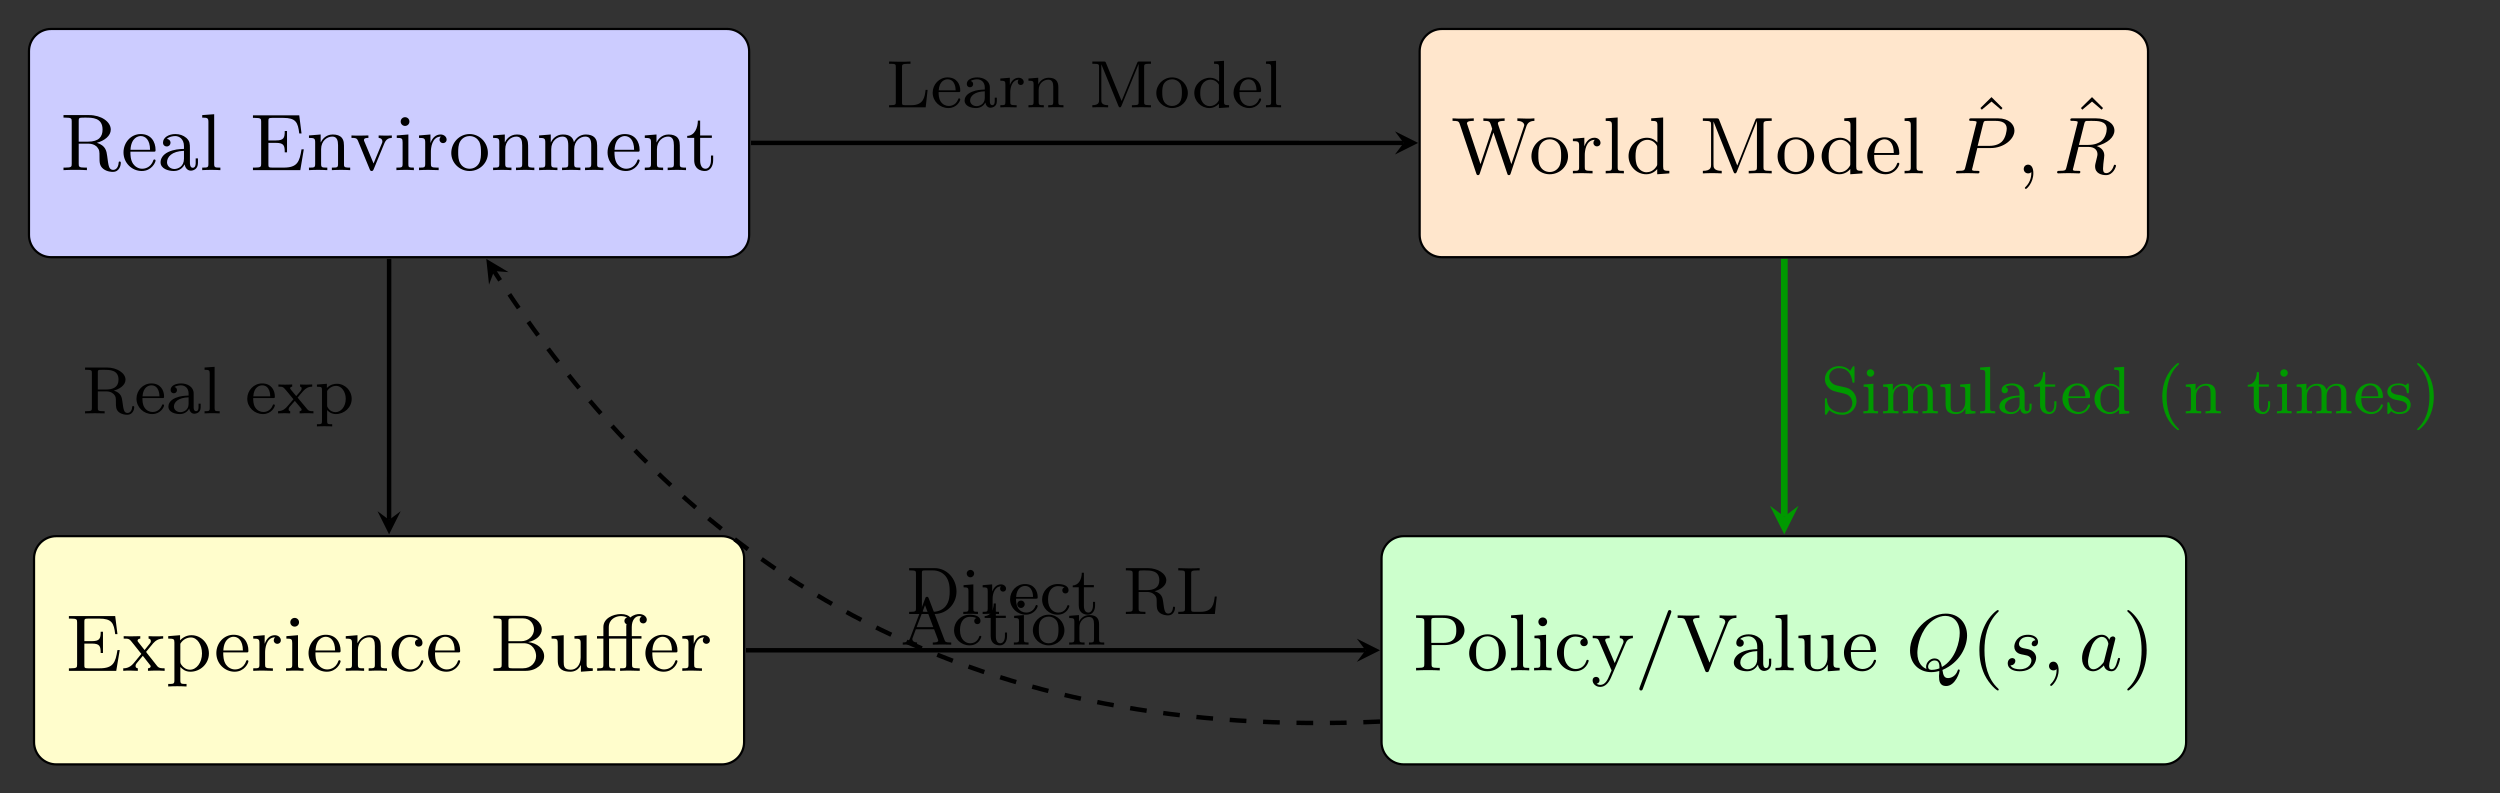 <?xml version="1.0" encoding="UTF-8" standalone="no"?>
<svg
   width="447.12pt"
   height="141.89pt"
   viewBox="0 0 447.12 141.89"
   version="1.1"
   id="svg170"
   sodipodi:docname="rl-dyna-architecture-en.svg"
   xmlns:inkscape="http://www.inkscape.org/namespaces/inkscape"
   xmlns:sodipodi="http://sodipodi.sourceforge.net/DTD/sodipodi-0.dtd"
   xmlns:xlink="http://www.w3.org/1999/xlink"
   xmlns="http://www.w3.org/2000/svg"
   xmlns:svg="http://www.w3.org/2000/svg">
  <rect x="0" y="0" width="447.12" height="141.89" fill="#333333" stroke="none"/>
  <sodipodi:namedview
     id="namedview170"
     pagecolor="#ffffff"
     bordercolor="#000000"
     borderopacity="0.25"
     inkscape:showpageshadow="2"
     inkscape:pageopacity="0.0"
     inkscape:pagecheckerboard="0"
     inkscape:deskcolor="#d1d1d1"
     inkscape:document-units="pt" />
  <defs
     id="defs59">
    <g
       id="g57">
      <g
         id="glyph-0-0">
        <path
           d="M 10.828 -1.281 C 10.828 -1.375 10.828 -1.547 10.625 -1.547 C 10.438 -1.547 10.438 -1.406 10.438 -1.297 C 10.359 -0.391 9.906 -0.047 9.469 -0.047 C 9 -0.047 8.844 -0.328 8.734 -0.578 C 8.594 -0.891 8.469 -1.875 8.391 -2.516 C 8.266 -3.422 8.141 -4.375 6.547 -4.891 C 7.906 -5.266 9.031 -6.125 9.031 -7.25 C 9.031 -8.672 7.297 -9.844 5.172 -9.844 L 0.578 -9.844 L 0.578 -9.391 L 0.906 -9.391 C 2.016 -9.391 2.047 -9.234 2.047 -8.703 L 2.047 -1.141 C 2.047 -0.609 2.016 -0.453 0.906 -0.453 L 0.578 -0.453 L 0.578 0 C 1.25 -0.047 1.969 -0.047 2.672 -0.047 C 3.359 -0.047 4.078 -0.047 4.766 0 L 4.766 -0.453 L 4.438 -0.453 C 3.328 -0.453 3.297 -0.609 3.297 -1.141 L 3.297 -4.734 L 5.031 -4.734 C 6.062 -4.734 6.531 -4.188 6.578 -4.141 C 7.016 -3.594 7.016 -3.391 7.016 -2.359 C 7.016 -1.391 7.016 -0.766 7.703 -0.219 C 8.391 0.312 9.25 0.312 9.406 0.312 C 10.625 0.312 10.828 -0.938 10.828 -1.281 Z M 7.562 -7.25 C 7.562 -6 6.922 -5.094 4.969 -5.094 L 3.297 -5.094 L 3.297 -8.797 C 3.297 -9.172 3.328 -9.312 3.594 -9.359 C 3.734 -9.391 4.188 -9.391 4.5 -9.391 C 5.734 -9.391 7.562 -9.391 7.562 -7.25 Z M 7.562 -7.25 "
           id="path1" />
      </g>
      <g
         id="glyph-0-1">
        <path
           d="M 6.156 -1.719 C 6.156 -1.812 6.078 -1.906 5.953 -1.906 C 5.812 -1.906 5.766 -1.797 5.75 -1.75 C 5.266 -0.281 3.969 -0.25 3.766 -0.25 C 3.062 -0.25 2.484 -0.641 2.141 -1.125 C 1.672 -1.828 1.656 -2.688 1.656 -3.297 L 5.766 -3.297 C 6.078 -3.297 6.156 -3.297 6.156 -3.594 C 6.156 -5.078 5.344 -6.453 3.5 -6.453 C 1.766 -6.453 0.422 -4.953 0.422 -3.172 C 0.422 -1.281 1.938 0.156 3.688 0.156 C 5.453 0.156 6.156 -1.391 6.156 -1.719 Z M 5.172 -3.641 L 1.672 -3.641 C 1.797 -5.859 3.094 -6.094 3.5 -6.094 C 4.297 -6.094 5.156 -5.484 5.172 -3.641 Z M 5.172 -3.641 "
           id="path2" />
      </g>
      <g
         id="glyph-0-2">
        <path
           d="M 7.156 -1.281 L 7.156 -2.094 L 6.75 -2.094 L 6.75 -1.297 C 6.75 -1.141 6.75 -0.422 6.234 -0.422 C 5.719 -0.422 5.719 -1.109 5.719 -1.344 L 5.719 -3.859 C 5.719 -4.688 5.719 -5.172 5.078 -5.766 C 4.531 -6.234 3.844 -6.453 3.125 -6.453 C 1.922 -6.453 0.906 -5.844 0.906 -4.922 C 0.906 -4.484 1.203 -4.234 1.578 -4.234 C 1.969 -4.234 2.25 -4.531 2.25 -4.891 C 2.25 -5.516 1.594 -5.594 1.594 -5.594 C 1.984 -5.969 2.672 -6.094 3.094 -6.094 C 3.828 -6.094 4.656 -5.547 4.656 -4.281 L 4.656 -3.797 C 3.875 -3.781 2.797 -3.703 1.828 -3.234 C 0.797 -2.734 0.469 -1.984 0.469 -1.406 C 0.469 -0.234 1.875 0.156 2.844 0.156 C 4.031 0.156 4.578 -0.641 4.781 -1.031 C 4.859 -0.438 5.266 0.094 5.891 0.094 C 6.25 0.094 7.156 -0.125 7.156 -1.281 Z M 4.656 -2.031 C 4.656 -0.641 3.578 -0.203 2.938 -0.203 C 2.266 -0.203 1.625 -0.688 1.625 -1.406 C 1.625 -2.359 2.453 -3.375 4.656 -3.453 Z M 4.656 -2.031 "
           id="path3" />
      </g>
      <g
         id="glyph-0-3">
        <path
           d="M 3.766 0 L 3.766 -0.453 C 2.812 -0.453 2.656 -0.453 2.656 -1.109 L 2.656 -10 L 0.516 -9.844 L 0.516 -9.391 C 1.5 -9.391 1.625 -9.297 1.625 -8.594 L 1.625 -1.109 C 1.625 -0.453 1.469 -0.453 0.516 -0.453 L 0.516 0 C 1.203 -0.031 1.469 -0.047 2.125 -0.047 C 2.812 -0.047 3.047 -0.031 3.766 0 Z M 3.766 0 "
           id="path4" />
      </g>
      <g
         id="glyph-0-4">
        <path
           d="M 9.641 -3.719 L 9.234 -3.719 C 8.875 -1.484 8.5 -0.453 6.031 -0.453 L 4.016 -0.453 C 3.344 -0.453 3.312 -0.547 3.312 -1.031 L 3.312 -4.875 L 4.656 -4.875 C 6.062 -4.875 6.234 -4.422 6.234 -3.188 L 6.641 -3.188 L 6.641 -7 L 6.234 -7 C 6.234 -5.766 6.062 -5.312 4.656 -5.312 L 3.312 -5.312 L 3.312 -8.766 C 3.312 -9.25 3.344 -9.344 4.016 -9.344 L 5.953 -9.344 C 8.203 -9.344 8.594 -8.578 8.828 -6.562 L 9.234 -6.562 L 8.828 -9.797 L 0.547 -9.797 L 0.547 -9.344 L 0.875 -9.344 C 1.984 -9.344 2.016 -9.188 2.016 -8.656 L 2.016 -1.141 C 2.016 -0.609 1.984 -0.453 0.875 -0.453 L 0.547 -0.453 L 0.547 0 L 9.016 0 Z M 9.641 -3.719 "
           id="path5" />
      </g>
      <g
         id="glyph-0-5">
        <path
           d="M 7.875 0 L 7.875 -0.453 C 7.141 -0.453 6.781 -0.453 6.766 -0.891 L 6.766 -3.656 C 6.766 -4.859 6.766 -5.266 6.375 -5.781 C 6.031 -6.188 5.484 -6.375 4.766 -6.375 C 3.422 -6.375 2.812 -5.375 2.609 -4.969 L 2.594 -4.969 L 2.594 -6.375 L 0.5 -6.203 L 0.5 -5.766 C 1.484 -5.766 1.609 -5.656 1.609 -4.953 L 1.609 -1.109 C 1.609 -0.453 1.453 -0.453 0.5 -0.453 L 0.5 0 C 1.188 -0.031 1.453 -0.047 2.141 -0.047 C 2.844 -0.047 3.031 -0.031 3.781 0 L 3.781 -0.453 C 2.844 -0.453 2.672 -0.453 2.672 -1.109 L 2.672 -3.734 C 2.672 -5.266 3.766 -6 4.672 -6 C 5.516 -6 5.703 -5.297 5.703 -4.438 L 5.703 -1.109 C 5.703 -0.453 5.547 -0.453 4.594 -0.453 L 4.594 0 C 5.266 -0.031 5.547 -0.047 6.234 -0.047 C 6.922 -0.047 7.109 -0.031 7.875 0 Z M 7.875 0 "
           id="path6" />
      </g>
      <g
         id="glyph-0-6">
        <path
           d="M 7.5 -5.766 L 7.5 -6.203 C 7.078 -6.172 6.391 -6.172 6.391 -6.172 C 6 -6.172 5.547 -6.188 5.141 -6.203 L 5.141 -5.766 C 5.562 -5.734 5.812 -5.516 5.812 -5.141 C 5.812 -5 5.797 -4.969 5.734 -4.812 L 4.234 -1.188 L 2.594 -5.109 C 2.547 -5.203 2.516 -5.281 2.516 -5.391 C 2.516 -5.766 3.047 -5.766 3.312 -5.766 L 3.312 -6.203 C 2.688 -6.188 2.359 -6.172 1.734 -6.172 C 1.219 -6.172 0.812 -6.172 0.281 -6.203 L 0.281 -5.766 C 0.969 -5.766 1.234 -5.766 1.453 -5.234 L 3.562 -0.109 C 3.641 0.109 3.766 0.156 3.891 0.156 C 4.016 0.156 4.141 0.125 4.234 -0.109 L 6.188 -4.844 C 6.5 -5.578 7 -5.75 7.5 -5.766 Z M 7.5 -5.766 "
           id="path7" />
      </g>
      <g
         id="glyph-0-7">
        <path
           d="M 3.641 0 L 3.641 -0.453 C 2.703 -0.453 2.656 -0.516 2.656 -1.078 L 2.656 -6.375 L 0.578 -6.203 L 0.578 -5.766 C 1.5 -5.766 1.625 -5.672 1.625 -4.969 L 1.625 -1.109 C 1.625 -0.453 1.469 -0.453 0.516 -0.453 L 0.516 0 C 1.172 -0.031 1.469 -0.047 2.109 -0.047 C 2.328 -0.047 2.938 -0.047 3.641 0 Z M 2.844 -8.688 C 2.844 -9.125 2.5 -9.469 2.062 -9.469 C 1.625 -9.469 1.281 -9.125 1.281 -8.688 C 1.281 -8.25 1.625 -7.906 2.062 -7.906 C 2.5 -7.906 2.844 -8.25 2.844 -8.688 Z M 2.844 -8.688 "
           id="path8" />
      </g>
      <g
         id="glyph-0-8">
        <path
           d="M 5.375 -5.469 C 5.375 -5.938 4.938 -6.375 4.297 -6.375 C 3.422 -6.375 2.828 -5.766 2.5 -4.875 L 2.484 -4.875 L 2.484 -6.375 L 0.438 -6.203 L 0.438 -5.766 C 1.406 -5.766 1.547 -5.656 1.547 -4.953 L 1.547 -1.109 C 1.547 -0.453 1.391 -0.453 0.438 -0.453 L 0.438 0 C 1.203 -0.031 1.391 -0.047 2.125 -0.047 L 3.953 0 L 3.953 -0.453 L 3.656 -0.453 C 2.609 -0.453 2.562 -0.609 2.562 -1.141 L 2.562 -3.297 C 2.562 -3.891 2.719 -6 4.359 -6 C 4.344 -5.984 4.109 -5.812 4.109 -5.453 C 4.109 -5.078 4.406 -4.828 4.734 -4.828 C 5.047 -4.828 5.375 -5.047 5.375 -5.469 Z M 5.375 -5.469 "
           id="path9" />
      </g>
      <g
         id="glyph-0-9">
        <path
           d="M 6.969 -3.062 C 6.969 -4.953 5.469 -6.453 3.703 -6.453 C 1.875 -6.453 0.422 -4.906 0.422 -3.062 C 0.422 -1.266 1.922 0.156 3.688 0.156 C 5.516 0.156 6.969 -1.297 6.969 -3.062 Z M 5.734 -3.203 C 5.734 -2.672 5.734 -1.828 5.375 -1.203 C 4.969 -0.531 4.312 -0.25 3.703 -0.25 C 2.984 -0.25 2.375 -0.609 2.047 -1.172 C 1.672 -1.766 1.656 -2.531 1.656 -3.203 C 1.656 -3.734 1.656 -4.547 2.016 -5.141 C 2.453 -5.875 3.172 -6.094 3.688 -6.094 C 4.516 -6.094 5.094 -5.641 5.391 -5.141 C 5.719 -4.531 5.734 -3.797 5.734 -3.203 Z M 5.734 -3.203 "
           id="path10" />
      </g>
      <g
         id="glyph-0-10">
        <path
           d="M 12 0 L 12 -0.453 C 11.266 -0.453 10.906 -0.453 10.891 -0.891 L 10.891 -3.656 C 10.891 -4.906 10.891 -5.312 10.422 -5.844 C 10.109 -6.188 9.531 -6.375 8.875 -6.375 C 7.844 -6.375 7.125 -5.766 6.734 -5 C 6.562 -5.844 5.984 -6.375 4.766 -6.375 C 3.609 -6.375 2.906 -5.625 2.609 -4.953 L 2.594 -4.953 L 2.594 -6.375 L 0.5 -6.203 L 0.5 -5.766 C 1.484 -5.766 1.609 -5.656 1.609 -4.953 L 1.609 -1.109 C 1.609 -0.453 1.453 -0.453 0.5 -0.453 L 0.5 0 C 1.188 -0.031 1.453 -0.047 2.141 -0.047 C 2.844 -0.047 3.031 -0.031 3.781 0 L 3.781 -0.453 C 2.844 -0.453 2.672 -0.453 2.672 -1.109 L 2.672 -3.734 C 2.672 -5.281 3.797 -6 4.672 -6 C 5.453 -6 5.719 -5.453 5.719 -4.438 L 5.719 -1.109 C 5.719 -0.453 5.562 -0.453 4.609 -0.453 L 4.609 0 C 5.281 -0.031 5.562 -0.047 6.25 -0.047 C 6.938 -0.047 7.125 -0.031 7.891 0 L 7.891 -0.453 C 6.938 -0.453 6.781 -0.453 6.781 -1.109 L 6.781 -3.734 C 6.781 -5.281 7.906 -6 8.766 -6 C 9.562 -6 9.828 -5.453 9.828 -4.438 L 9.828 -1.109 C 9.828 -0.453 9.672 -0.453 8.719 -0.453 L 8.719 0 C 9.391 -0.031 9.672 -0.047 10.359 -0.047 C 11.047 -0.047 11.234 -0.031 12 0 Z M 12 0 "
           id="path11" />
      </g>
      <g
         id="glyph-0-11">
        <path
           d="M 4.922 -1.781 L 4.922 -2.609 L 4.531 -2.609 L 4.531 -1.828 C 4.531 -0.766 4.078 -0.25 3.562 -0.25 C 2.594 -0.25 2.594 -1.516 2.594 -1.766 L 2.594 -5.766 L 4.688 -5.766 L 4.688 -6.203 L 2.594 -6.203 L 2.594 -8.859 L 2.188 -8.859 C 2.172 -7.656 1.672 -6.172 0.281 -6.125 L 0.281 -5.766 L 1.531 -5.766 L 1.531 -1.781 C 1.531 -0.172 2.688 0.156 3.453 0.156 C 4.422 0.156 4.922 -0.766 4.922 -1.781 Z M 4.922 -1.781 "
           id="path12" />
      </g>
      <g
         id="glyph-0-12">
        <path
           d="M 14.922 -9.391 L 14.922 -9.844 C 14.484 -9.797 14.016 -9.797 13.578 -9.797 L 11.875 -9.844 L 11.875 -9.391 C 12.781 -9.375 13.109 -8.953 13.109 -8.609 C 13.109 -8.547 13.078 -8.484 13.047 -8.391 L 10.797 -1.656 L 8.438 -8.734 C 8.422 -8.781 8.391 -8.891 8.391 -8.953 C 8.391 -9.391 9.203 -9.391 9.594 -9.391 L 9.594 -9.844 C 8.953 -9.797 8.219 -9.797 7.578 -9.797 C 6.781 -9.797 6.688 -9.797 5.797 -9.844 L 5.797 -9.391 C 6.531 -9.391 6.797 -9.359 6.953 -9.125 C 7.094 -8.938 7.375 -7.953 7.375 -7.953 C 7.375 -7.953 7.328 -7.797 7.312 -7.766 L 5.281 -1.656 L 2.938 -8.688 C 2.859 -8.875 2.859 -8.906 2.859 -8.953 C 2.859 -9.391 3.688 -9.391 4.078 -9.391 L 4.078 -9.844 C 3.422 -9.797 2.703 -9.797 2.062 -9.797 C 1.266 -9.797 1.172 -9.797 0.281 -9.844 L 0.281 -9.391 C 1.094 -9.391 1.391 -9.391 1.562 -8.844 L 4.531 0.031 C 4.594 0.234 4.672 0.312 4.844 0.312 C 4.953 0.312 5.078 0.281 5.156 0.016 L 7.594 -7.312 L 10.047 -0.031 C 10.125 0.219 10.156 0.312 10.359 0.312 C 10.531 0.312 10.609 0.234 10.672 0.031 L 13.469 -8.375 C 13.688 -9.016 14.078 -9.375 14.922 -9.391 Z M 14.922 -9.391 "
           id="path13" />
      </g>
      <g
         id="glyph-0-13">
        <path
           d="M 7.781 0 L 7.781 -0.453 C 6.797 -0.453 6.672 -0.547 6.672 -1.25 L 6.672 -10 L 4.531 -9.844 L 4.531 -9.391 C 5.516 -9.391 5.641 -9.297 5.641 -8.594 L 5.641 -5.516 C 5.578 -5.609 4.922 -6.375 3.797 -6.375 C 2.031 -6.375 0.484 -4.953 0.484 -3.094 C 0.484 -1.297 1.938 0.156 3.641 0.156 C 4.703 0.156 5.344 -0.469 5.609 -0.766 L 5.609 0.156 Z M 5.609 -1.734 C 5.609 -1.469 5.609 -1.422 5.391 -1.125 C 4.938 -0.469 4.281 -0.203 3.703 -0.203 C 3.078 -0.203 2.5 -0.547 2.125 -1.156 C 1.75 -1.766 1.734 -2.625 1.734 -3.078 C 1.734 -3.766 1.812 -4.531 2.188 -5.094 C 2.5 -5.562 3.094 -6 3.859 -6 C 4.469 -6 5.047 -5.703 5.438 -5.156 C 5.609 -4.922 5.609 -4.906 5.609 -4.641 Z M 5.609 -1.734 "
           id="path14" />
      </g>
      <g
         id="glyph-0-14">
        <path
           d="M 12.938 0 L 12.938 -0.453 L 12.609 -0.453 C 11.5 -0.453 11.469 -0.609 11.469 -1.141 L 11.469 -8.703 C 11.469 -9.234 11.5 -9.391 12.609 -9.391 L 12.938 -9.391 L 12.938 -9.844 L 10.516 -9.844 C 10.219 -9.844 10.109 -9.844 10.016 -9.578 L 6.781 -1.406 L 3.562 -9.516 C 3.438 -9.812 3.422 -9.844 3.047 -9.844 L 0.625 -9.844 L 0.625 -9.391 L 0.953 -9.391 C 2.062 -9.391 2.094 -9.234 2.094 -8.703 L 2.094 -1.531 C 2.094 -1.141 2.094 -0.453 0.625 -0.453 L 0.625 0 C 1.406 -0.031 1.609 -0.047 2.312 -0.047 C 3.016 -0.047 3.234 -0.031 4 0 L 4 -0.453 C 2.531 -0.453 2.531 -1.141 2.531 -1.531 L 2.531 -9.234 L 2.547 -9.25 L 6.094 -0.312 C 6.172 -0.125 6.219 0 6.391 0 C 6.562 0 6.625 -0.125 6.688 -0.266 L 10.281 -9.359 L 10.297 -9.344 L 10.297 -1.141 C 10.297 -0.609 10.266 -0.453 9.156 -0.453 L 8.828 -0.453 L 8.828 0 C 9.703 -0.047 10.656 -0.047 10.875 -0.047 C 10.969 -0.047 12.031 -0.047 12.938 0 Z M 12.938 0 "
           id="path15" />
      </g>
      <g
         id="glyph-0-15">
        <path
           d="M 7.609 0 L 7.609 -0.453 C 7.031 -0.453 6.594 -0.453 6.281 -0.844 L 4.391 -3.234 C 4.297 -3.375 4.297 -3.406 4.297 -3.406 C 4.297 -3.406 5.422 -4.797 5.531 -4.906 C 5.984 -5.406 6.469 -5.75 7.344 -5.766 L 7.344 -6.203 C 6.922 -6.172 6.547 -6.172 6.125 -6.172 C 5.578 -6.172 5.312 -6.172 4.734 -6.203 L 4.734 -5.766 C 4.953 -5.734 5.141 -5.625 5.141 -5.328 C 5.141 -5.094 5.016 -4.938 4.938 -4.859 L 4.016 -3.719 L 2.891 -5.141 C 2.797 -5.266 2.766 -5.297 2.766 -5.406 C 2.766 -5.578 2.922 -5.75 3.25 -5.766 L 3.25 -6.203 C 2.703 -6.188 2.328 -6.172 1.688 -6.172 C 1.688 -6.172 0.828 -6.172 0.281 -6.203 L 0.281 -5.766 C 1.266 -5.766 1.297 -5.734 1.953 -4.891 L 3.438 -3.031 L 2.047 -1.344 C 1.328 -0.469 0.5 -0.453 0.203 -0.453 L 0.203 0 C 0.625 -0.047 1.016 -0.047 1.422 -0.047 C 1.891 -0.047 2.344 -0.031 2.812 0 L 2.812 -0.453 C 2.453 -0.484 2.406 -0.734 2.406 -0.875 C 2.406 -0.922 2.406 -1.125 2.625 -1.391 C 2.969 -1.828 3.344 -2.266 3.703 -2.688 L 4.844 -1.234 C 5.109 -0.922 5.109 -0.891 5.109 -0.812 C 5.109 -0.641 4.969 -0.469 4.625 -0.453 L 4.625 0 C 5.234 -0.031 5.578 -0.047 6.188 -0.047 C 6.188 -0.047 7.047 -0.047 7.609 0 Z M 7.609 0 "
           id="path16" />
      </g>
      <g
         id="glyph-0-16">
        <path
           d="M 7.719 -3.109 C 7.719 -4.922 6.312 -6.375 4.609 -6.375 C 3.828 -6.375 3.109 -6.047 2.562 -5.453 L 2.562 -6.375 L 0.438 -6.203 L 0.438 -5.766 C 1.453 -5.766 1.547 -5.672 1.547 -5.062 L 1.547 1.688 C 1.547 2.344 1.391 2.344 0.438 2.344 L 0.438 2.797 C 1.109 2.766 1.391 2.75 2.078 2.75 C 2.766 2.75 2.953 2.766 3.719 2.797 L 3.719 2.344 C 2.766 2.344 2.609 2.344 2.609 1.688 L 2.609 -0.688 C 2.984 -0.312 3.469 0.156 4.422 0.156 C 6.141 0.156 7.719 -1.219 7.719 -3.109 Z M 6.484 -3.109 C 6.484 -1.469 5.5 -0.203 4.344 -0.203 C 3.688 -0.203 3.141 -0.578 2.797 -1.078 C 2.609 -1.375 2.609 -1.391 2.609 -1.672 L 2.609 -4.844 C 3.094 -5.672 3.891 -5.969 4.5 -5.969 C 5.625 -5.969 6.484 -4.672 6.484 -3.109 Z M 6.484 -3.109 "
           id="path17" />
      </g>
      <g
         id="glyph-0-17">
        <path
           d="M 6.156 -1.719 C 6.156 -1.891 6 -1.891 5.953 -1.891 C 5.797 -1.891 5.797 -1.859 5.703 -1.609 C 5.375 -0.625 4.562 -0.25 3.828 -0.25 C 2.906 -0.25 1.734 -1 1.734 -3.125 C 1.734 -5.375 2.875 -6.047 3.75 -6.047 C 3.938 -6.047 4.703 -6.016 5.25 -5.656 C 4.938 -5.609 4.656 -5.406 4.656 -4.984 C 4.656 -4.609 4.938 -4.328 5.312 -4.328 C 5.688 -4.328 6 -4.562 6 -5.016 C 6 -5.906 4.984 -6.453 3.719 -6.453 C 1.875 -6.453 0.484 -4.906 0.484 -3.109 C 0.484 -1.25 1.984 0.156 3.688 0.156 C 5.688 0.156 6.156 -1.578 6.156 -1.719 Z M 6.156 -1.719 "
           id="path18" />
      </g>
      <g
         id="glyph-0-18">
        <path
           d="M 9.656 -2.625 C 9.656 -3.922 8.406 -4.969 6.797 -5.141 C 8.219 -5.438 9.234 -6.344 9.234 -7.406 C 9.234 -8.672 7.844 -9.844 5.953 -9.844 L 0.594 -9.844 L 0.594 -9.391 L 0.922 -9.391 C 2.031 -9.391 2.062 -9.234 2.062 -8.703 L 2.062 -1.141 C 2.062 -0.609 2.031 -0.453 0.922 -0.453 L 0.594 -0.453 L 0.594 0 L 6.359 0 C 8.297 0 9.656 -1.281 9.656 -2.625 Z M 7.844 -7.406 C 7.844 -6.297 6.891 -5.297 5.531 -5.297 L 3.266 -5.297 L 3.266 -8.797 C 3.266 -9.297 3.297 -9.391 3.969 -9.391 L 5.844 -9.391 C 7.266 -9.391 7.844 -8.266 7.844 -7.406 Z M 8.219 -2.656 C 8.219 -1.547 7.359 -0.453 5.875 -0.453 L 3.969 -0.453 C 3.297 -0.453 3.266 -0.547 3.266 -1.031 L 3.266 -4.938 L 6 -4.938 C 7.672 -4.938 8.219 -3.531 8.219 -2.656 Z M 8.219 -2.656 "
           id="path19" />
      </g>
      <g
         id="glyph-0-19">
        <path
           d="M 7.875 0 L 7.875 -0.453 C 6.906 -0.453 6.766 -0.547 6.766 -1.25 L 6.766 -6.375 L 4.594 -6.203 L 4.594 -5.766 C 5.578 -5.766 5.703 -5.656 5.703 -4.953 L 5.703 -2.406 C 5.703 -1.125 4.984 -0.203 3.953 -0.203 C 2.75 -0.203 2.672 -0.828 2.672 -1.594 L 2.672 -6.375 L 0.5 -6.203 L 0.5 -5.766 C 1.609 -5.766 1.609 -5.719 1.609 -4.438 L 1.609 -2.281 C 1.609 -1.344 1.609 -0.734 2.281 -0.234 C 2.688 0.062 3.281 0.156 3.859 0.156 C 4.609 0.156 5.312 -0.172 5.734 -1.031 L 5.75 -1.031 L 5.75 0.156 Z M 7.875 0 "
           id="path20" />
      </g>
      <g
         id="glyph-0-20">
        <path
           d="M 9.312 -9.141 C 9.312 -9.672 8.781 -10.156 7.953 -10.156 C 7.625 -10.156 6.953 -10.062 6.375 -9.547 C 6.078 -9.906 5.5 -10.156 4.703 -10.156 C 3.203 -10.156 1.547 -9.344 1.547 -7.844 L 1.547 -6.203 L 0.406 -6.203 L 0.406 -5.766 L 1.547 -5.766 L 1.547 -1.109 C 1.547 -0.453 1.391 -0.453 0.438 -0.453 L 0.438 0 C 1.109 -0.031 1.391 -0.047 2.047 -0.047 C 2.719 -0.047 2.969 -0.031 3.672 0 L 3.672 -0.453 C 2.719 -0.453 2.562 -0.453 2.562 -1.109 L 2.562 -5.766 L 5.641 -5.766 L 5.641 -1.109 C 5.641 -0.453 5.484 -0.453 4.531 -0.453 L 4.531 0 C 5.297 -0.031 5.484 -0.047 6.219 -0.047 L 8.047 0 L 8.047 -0.453 L 7.766 -0.453 C 6.719 -0.453 6.672 -0.609 6.672 -1.141 L 6.672 -5.766 L 8.359 -5.766 L 8.359 -6.203 L 6.625 -6.203 L 6.625 -7.844 C 6.625 -9.141 7.312 -9.797 7.969 -9.797 C 8.016 -9.797 8.188 -9.797 8.406 -9.703 C 8.25 -9.656 8.031 -9.484 8.031 -9.125 C 8.031 -8.75 8.297 -8.484 8.656 -8.484 C 9.047 -8.484 9.312 -8.766 9.312 -9.141 Z M 5.797 -9.547 C 5.656 -9.516 5.312 -9.359 5.312 -8.922 C 5.312 -8.766 5.359 -8.484 5.688 -8.344 C 5.641 -8.172 5.641 -8.031 5.641 -7.859 L 5.641 -6.203 L 2.516 -6.203 L 2.516 -7.797 C 2.516 -9.25 3.766 -9.797 4.703 -9.797 C 4.875 -9.797 5.359 -9.781 5.797 -9.547 Z M 5.797 -9.547 "
           id="path21" />
      </g>
      <g
         id="glyph-0-21">
        <path
           d="M 9.234 -7.156 C 9.234 -8.594 7.75 -9.844 5.75 -9.844 L 0.578 -9.844 L 0.578 -9.391 L 0.906 -9.391 C 2.016 -9.391 2.047 -9.234 2.047 -8.703 L 2.047 -1.141 C 2.047 -0.609 2.016 -0.453 0.906 -0.453 L 0.578 -0.453 L 0.578 0 C 1.219 -0.047 2.031 -0.047 2.688 -0.047 C 3.359 -0.047 4.156 -0.047 4.812 0 L 4.812 -0.453 L 4.484 -0.453 C 3.375 -0.453 3.344 -0.609 3.344 -1.141 L 3.344 -4.531 L 5.75 -4.531 C 7.766 -4.531 9.234 -5.781 9.234 -7.156 Z M 7.766 -7.156 C 7.766 -6.516 7.766 -4.922 5.375 -4.922 L 3.297 -4.922 L 3.297 -8.797 C 3.297 -9.297 3.328 -9.391 4 -9.391 L 5.391 -9.391 C 7.766 -9.391 7.766 -7.812 7.766 -7.156 Z M 7.766 -7.156 "
           id="path22" />
      </g>
      <g
         id="glyph-0-22">
        <path
           d="M 7.484 -5.766 L 7.484 -6.203 C 7.031 -6.172 6.578 -6.172 6.391 -6.172 C 6 -6.172 5.547 -6.188 5.141 -6.203 L 5.141 -5.766 C 5.812 -5.734 5.812 -5.219 5.812 -5.156 C 5.812 -5 5.75 -4.859 5.688 -4.734 L 4.234 -1.312 L 2.625 -5.078 C 2.531 -5.281 2.531 -5.391 2.531 -5.391 C 2.531 -5.766 3.031 -5.766 3.328 -5.766 L 3.328 -6.203 L 1.734 -6.172 C 1.688 -6.172 0.859 -6.172 0.297 -6.203 L 0.297 -5.766 C 0.953 -5.766 1.219 -5.734 1.391 -5.344 L 3.672 0 L 3.312 0.844 C 3 1.609 2.578 2.594 1.641 2.594 C 1.281 2.594 1.031 2.406 1 2.375 C 1.109 2.359 1.516 2.25 1.516 1.75 C 1.516 1.391 1.234 1.156 0.906 1.156 C 0.547 1.156 0.281 1.391 0.281 1.766 C 0.281 2.422 0.891 2.953 1.641 2.953 C 2.578 2.953 3.203 2.125 3.547 1.328 L 6.156 -4.766 C 6.312 -5.141 6.562 -5.734 7.484 -5.766 Z M 7.484 -5.766 "
           id="path23" />
      </g>
      <g
         id="glyph-0-23">
        <path
           d="M 6.562 -10.484 C 6.562 -10.703 6.391 -10.797 6.266 -10.797 C 6.031 -10.797 5.984 -10.641 5.922 -10.469 L 0.891 3.047 C 0.844 3.172 0.828 3.234 0.828 3.281 C 0.828 3.5 1 3.594 1.125 3.594 C 1.359 3.594 1.406 3.438 1.469 3.266 L 6.5 -10.25 C 6.547 -10.375 6.562 -10.438 6.562 -10.484 Z M 6.562 -10.484 "
           id="path24" />
      </g>
      <g
         id="glyph-0-24">
        <path
           d="M 10.797 -9.391 L 10.797 -9.844 C 10.297 -9.797 9.875 -9.797 9.391 -9.797 L 7.781 -9.844 L 7.781 -9.391 C 8.484 -9.375 8.797 -9.047 8.797 -8.672 C 8.797 -8.562 8.781 -8.531 8.734 -8.391 L 5.984 -1.391 L 3.094 -8.688 C 3.031 -8.859 3.031 -8.953 3.031 -8.953 C 3.031 -9.391 3.766 -9.391 4.172 -9.391 L 4.172 -9.844 C 3.531 -9.797 2.797 -9.797 2.125 -9.797 L 0.281 -9.844 L 0.281 -9.391 C 1.344 -9.391 1.5 -9.328 1.703 -8.828 L 5.188 0 C 5.266 0.219 5.312 0.312 5.547 0.312 C 5.781 0.312 5.812 0.234 5.891 0.031 L 9.234 -8.422 C 9.531 -9.188 10.125 -9.391 10.797 -9.391 Z M 10.797 -9.391 "
           id="path25" />
      </g>
      <g
         id="glyph-1-0">
        <path
           d="M 3.703 -10 L 1.719 -8.047 L 1.969 -7.75 L 3.703 -9.203 L 5.422 -7.75 L 5.672 -8.047 Z M 3.703 -10 "
           id="path26" />
      </g>
      <g
         id="glyph-1-1">
        <path
           d="M 4.906 3.422 C 4.906 3.359 4.875 3.312 4.781 3.219 C 2.922 1.516 2.359 -1.078 2.359 -3.594 C 2.359 -5.828 2.797 -8.547 4.828 -10.469 C 4.891 -10.531 4.906 -10.578 4.906 -10.641 C 4.906 -10.75 4.844 -10.797 4.734 -10.797 C 4.562 -10.797 3.266 -9.766 2.5 -8.203 C 1.797 -6.812 1.453 -5.328 1.453 -3.609 C 1.453 -2.578 1.578 -0.938 2.375 0.766 C 3.234 2.531 4.562 3.594 4.734 3.594 C 4.844 3.594 4.906 3.531 4.906 3.422 Z M 4.906 3.422 "
           id="path27" />
      </g>
      <g
         id="glyph-1-2">
        <path
           d="M 4.297 -3.609 C 4.297 -4.797 4.125 -6.375 3.375 -7.984 C 2.516 -9.75 1.188 -10.797 1.016 -10.797 C 0.859 -10.797 0.828 -10.688 0.828 -10.641 C 0.828 -10.578 0.859 -10.531 0.969 -10.438 C 1.797 -9.688 3.391 -7.719 3.391 -3.609 C 3.391 -1.562 3.016 1.312 0.922 3.25 C 0.891 3.297 0.828 3.359 0.828 3.422 C 0.828 3.469 0.859 3.594 1.016 3.594 C 1.188 3.594 2.484 2.547 3.25 0.984 C 3.953 -0.406 4.297 -1.891 4.297 -3.609 Z M 4.297 -3.609 "
           id="path28" />
      </g>
      <g
         id="glyph-2-0">
        <path
           d="M 4.453 -4.531 L 6.859 -4.531 C 9.188 -4.531 11.094 -6.125 11.094 -7.656 C 11.094 -8.781 10.062 -9.844 8.188 -9.844 L 3.422 -9.844 C 3.172 -9.844 3 -9.844 3 -9.578 C 3 -9.391 3.125 -9.391 3.422 -9.391 C 3.484 -9.391 3.75 -9.391 3.969 -9.359 C 4.219 -9.328 4.328 -9.312 4.328 -9.141 C 4.328 -9.078 4.312 -9.016 4.266 -8.859 L 2.312 -1.094 C 2.188 -0.578 2.156 -0.453 1.078 -0.453 C 0.812 -0.453 0.641 -0.453 0.641 -0.188 C 0.641 -0.031 0.766 0 0.859 0 C 1.141 0 1.5 -0.016 1.766 -0.031 C 2.203 -0.047 2.234 -0.047 2.688 -0.047 C 3.156 -0.047 3.188 -0.047 3.609 -0.031 C 3.906 -0.016 4.281 0 4.547 0 C 4.656 0 4.844 0 4.844 -0.266 C 4.844 -0.453 4.703 -0.453 4.391 -0.453 C 4.344 -0.453 4.078 -0.453 3.844 -0.469 C 3.531 -0.516 3.516 -0.578 3.516 -0.703 C 3.516 -0.75 3.516 -0.781 3.594 -1.031 Z M 5.484 -8.828 C 5.625 -9.344 5.641 -9.391 6.25 -9.391 L 7.703 -9.391 C 8.828 -9.391 9.719 -9.047 9.719 -8 C 9.719 -7.688 9.562 -6.344 8.812 -5.641 C 8.5 -5.359 7.844 -4.922 6.594 -4.922 L 4.516 -4.922 Z M 5.484 -8.828 "
           id="path29" />
      </g>
      <g
         id="glyph-2-1">
        <path
           d="M 2.625 -0.234 C 2.625 0.25 2.625 1.422 1.562 2.453 C 1.469 2.531 1.469 2.547 1.469 2.609 C 1.469 2.703 1.562 2.781 1.656 2.781 C 1.812 2.781 2.984 1.656 2.984 -0.031 C 2.984 -0.922 2.672 -1.562 2.047 -1.562 C 1.562 -1.562 1.266 -1.188 1.266 -0.781 C 1.266 -0.375 1.562 0 2.047 0 C 2.266 0 2.484 -0.078 2.625 -0.234 Z M 2.625 -0.234 "
           id="path30" />
      </g>
      <g
         id="glyph-2-2">
        <path
           d="M 5.484 -8.828 C 5.578 -9.188 5.625 -9.328 5.875 -9.375 C 6 -9.391 6.484 -9.391 6.781 -9.391 C 7.922 -9.391 9.516 -9.391 9.516 -7.938 C 9.516 -7.406 9.297 -6.328 8.469 -5.703 C 8.125 -5.469 7.406 -5.094 6.234 -5.094 L 4.547 -5.094 Z M 7.719 -4.891 C 9.688 -5.391 10.891 -6.484 10.891 -7.672 C 10.891 -8.922 9.516 -9.844 7.609 -9.844 L 3.422 -9.844 C 3.172 -9.844 3 -9.844 3 -9.578 C 3 -9.391 3.125 -9.391 3.422 -9.391 C 3.484 -9.391 3.75 -9.391 3.969 -9.359 C 4.219 -9.328 4.328 -9.312 4.328 -9.141 C 4.328 -9.078 4.312 -9.016 4.266 -8.859 L 2.312 -1.094 C 2.188 -0.578 2.156 -0.453 1.078 -0.453 C 0.812 -0.453 0.641 -0.453 0.641 -0.188 C 0.641 -0.031 0.766 0 0.859 0 C 1.094 0 1.531 -0.016 1.766 -0.031 C 2.078 -0.047 2.109 -0.047 2.672 -0.047 C 3.125 -0.047 3.156 -0.047 3.594 -0.031 C 3.875 -0.016 4.234 0 4.516 0 C 4.609 0 4.797 0 4.797 -0.266 C 4.797 -0.453 4.656 -0.453 4.344 -0.453 C 4.297 -0.453 4.031 -0.453 3.797 -0.469 C 3.484 -0.516 3.469 -0.578 3.469 -0.703 C 3.469 -0.75 3.469 -0.781 3.547 -1.031 L 4.469 -4.734 L 6.234 -4.734 C 7.531 -4.734 7.859 -3.984 7.859 -3.438 C 7.859 -3.344 7.859 -3.234 7.781 -2.922 C 7.438 -1.594 7.438 -1.469 7.438 -1.25 C 7.438 0.047 8.656 0.312 9.391 0.312 C 10.641 0.312 11.172 -1.141 11.172 -1.375 C 11.172 -1.469 11.078 -1.547 10.984 -1.547 C 10.812 -1.547 10.797 -1.469 10.75 -1.297 C 10.5 -0.547 9.969 -0.047 9.438 -0.047 C 8.891 -0.047 8.859 -0.469 8.859 -0.891 C 8.859 -1.25 8.953 -2.094 8.969 -2.188 C 9 -2.422 9.078 -3 9.078 -3.219 C 9.078 -4.031 8.562 -4.594 7.719 -4.891 Z M 7.719 -4.891 "
           id="path31" />
      </g>
      <g
         id="glyph-2-3">
        <path
           d="M 5.938 0.594 C 5.906 0.75 5.906 0.953 5.906 1.125 C 5.906 1.812 6.016 2.797 7.156 2.797 C 8.875 2.797 9.609 0.219 9.609 0 C 9.609 -0.094 9.531 -0.172 9.422 -0.172 C 9.312 -0.172 9.281 -0.078 9.234 0.031 C 8.906 1.016 8.062 1.375 7.531 1.375 C 6.875 1.375 6.656 0.953 6.516 -0.078 C 9.656 -1.422 10.922 -4.266 10.922 -6.234 C 10.922 -8.516 9.391 -10.156 7.125 -10.156 C 3.906 -10.156 0.719 -6.844 0.719 -3.562 C 0.719 -1.203 2.344 0.312 4.531 0.312 C 5.109 0.312 5.703 0.188 5.953 0.109 Z M 3.656 -0.266 C 3 -0.516 2.031 -1.266 2.031 -3.125 C 2.031 -3.891 2.281 -6.203 3.828 -8.062 C 4.578 -8.953 5.797 -9.75 7.031 -9.75 C 8.453 -9.75 9.609 -8.703 9.609 -6.688 C 9.609 -5.25 8.906 -1.984 6.422 -0.609 C 6.297 -1.391 6.016 -2.141 5.094 -2.141 C 4.297 -2.141 3.594 -1.406 3.594 -0.672 C 3.594 -0.562 3.609 -0.359 3.656 -0.266 Z M 5.984 -0.375 C 5.781 -0.281 5.219 -0.094 4.625 -0.094 C 4.438 -0.094 3.953 -0.094 3.953 -0.672 C 3.953 -1.203 4.484 -1.781 5.109 -1.781 C 5.969 -1.781 5.984 -1.016 5.984 -0.375 Z M 5.984 -0.375 "
           id="path32" />
      </g>
      <g
         id="glyph-2-4">
        <path
           d="M 5.719 -5.391 C 5.094 -5.328 5.047 -4.844 5.047 -4.734 C 5.047 -4.5 5.234 -4.312 5.5 -4.312 C 5.906 -4.312 6.188 -4.641 6.188 -5.109 C 6.188 -5.828 5.469 -6.375 4.406 -6.375 C 2.484 -6.375 1.938 -4.922 1.938 -4.266 C 1.938 -3.719 2.203 -3.422 2.391 -3.25 C 2.672 -2.984 3.062 -2.891 3.594 -2.797 C 4.234 -2.672 4.375 -2.641 4.641 -2.453 C 4.875 -2.281 5 -2.047 5 -1.75 C 5 -1.375 4.656 -0.203 2.906 -0.203 C 2.578 -0.203 1.562 -0.25 1.25 -0.906 C 1.969 -0.906 2.125 -1.484 2.125 -1.688 C 2.125 -2.125 1.734 -2.203 1.562 -2.203 C 1.312 -2.203 0.766 -2 0.766 -1.25 C 0.766 -0.359 1.672 0.156 2.891 0.156 C 5.312 0.156 5.844 -1.609 5.844 -2.234 C 5.844 -2.781 5.547 -3.125 5.375 -3.297 C 5 -3.688 4.531 -3.781 4.031 -3.875 C 3.859 -3.922 3.547 -3.969 3.5 -3.984 C 3.031 -4.094 2.766 -4.375 2.766 -4.734 C 2.766 -4.891 2.859 -5.359 3.266 -5.672 C 3.672 -6 4.219 -6 4.406 -6 C 4.906 -6 5.5 -5.844 5.719 -5.391 Z M 5.719 -5.391 "
           id="path33" />
      </g>
      <g
         id="glyph-2-5">
        <path
           d="M 5.5 -5.469 C 5.234 -6 4.781 -6.375 4.141 -6.375 C 2.469 -6.375 0.609 -4.375 0.609 -2.172 C 0.609 -0.594 1.609 0.156 2.578 0.156 C 3.516 0.156 4.281 -0.625 4.516 -0.891 C 4.672 -0.094 5.391 0.156 5.844 0.156 C 6.266 0.156 6.625 -0.031 6.938 -0.641 C 7.203 -1.109 7.406 -2 7.406 -2.062 C 7.406 -2.125 7.359 -2.234 7.219 -2.234 C 7.047 -2.234 7.031 -2.156 6.969 -1.891 C 6.656 -0.641 6.344 -0.203 5.891 -0.203 C 5.531 -0.203 5.453 -0.547 5.453 -0.859 C 5.453 -1.141 5.516 -1.422 5.641 -1.938 L 6 -3.422 C 6.109 -3.781 6.375 -4.859 6.422 -5.078 C 6.484 -5.266 6.562 -5.625 6.562 -5.656 C 6.562 -5.891 6.375 -6.078 6.125 -6.078 C 5.938 -6.078 5.578 -5.969 5.5 -5.469 Z M 4.562 -1.75 C 4.5 -1.484 4.5 -1.469 4.266 -1.203 C 3.75 -0.578 3.156 -0.203 2.625 -0.203 C 1.922 -0.203 1.672 -0.938 1.672 -1.562 C 1.672 -2.266 2.094 -3.922 2.438 -4.609 C 2.891 -5.469 3.562 -6 4.141 -6 C 5.094 -6 5.312 -4.859 5.312 -4.75 C 5.312 -4.688 5.281 -4.594 5.266 -4.531 Z M 4.562 -1.75 "
           id="path34" />
      </g>
      <g
         id="glyph-3-0">
        <path
           d="M 7.422 -3.125 L 7.062 -3.125 C 6.906 -1.875 6.734 -0.391 4.531 -0.391 L 3.422 -0.391 C 2.875 -0.391 2.844 -0.484 2.844 -0.891 L 2.844 -7.219 C 2.844 -7.625 2.844 -7.797 3.969 -7.797 L 4.359 -7.797 L 4.359 -8.203 C 3.812 -8.156 2.938 -8.156 2.375 -8.156 L 0.531 -8.203 L 0.531 -7.797 L 0.797 -7.797 C 1.719 -7.797 1.734 -7.672 1.734 -7.219 L 1.734 -0.969 C 1.734 -0.531 1.719 -0.391 0.797 -0.391 L 0.531 -0.391 L 0.531 0 L 7.078 0 Z M 7.422 -3.125 "
           id="path35" />
      </g>
      <g
         id="glyph-3-1">
        <path
           d="M 5.297 -1.438 C 5.297 -1.484 5.25 -1.609 5.094 -1.609 C 4.969 -1.609 4.938 -1.531 4.922 -1.453 C 4.484 -0.281 3.453 -0.25 3.234 -0.25 C 2.703 -0.25 2.141 -0.5 1.781 -1.062 C 1.422 -1.609 1.422 -2.375 1.422 -2.734 L 4.953 -2.734 C 5.219 -2.734 5.297 -2.734 5.297 -3.016 C 5.297 -4.078 4.703 -5.359 3.016 -5.359 C 1.531 -5.359 0.359 -4.109 0.359 -2.625 C 0.359 -1.078 1.656 0.125 3.172 0.125 C 4.688 0.125 5.297 -1.156 5.297 -1.438 Z M 4.469 -3.047 L 1.438 -3.047 C 1.547 -4.734 2.562 -5.016 3.016 -5.016 C 4.422 -5.016 4.469 -3.328 4.469 -3.047 Z M 4.469 -3.047 "
           id="path36" />
      </g>
      <g
         id="glyph-3-2">
        <path
           d="M 6.172 -1.078 L 6.172 -1.734 L 5.797 -1.734 L 5.797 -1.078 C 5.797 -0.594 5.609 -0.391 5.359 -0.391 C 4.922 -0.391 4.922 -0.953 4.922 -1.078 L 4.922 -3.578 C 4.922 -4.75 3.781 -5.359 2.688 -5.359 C 1.688 -5.359 0.797 -4.969 0.797 -4.172 C 0.797 -3.812 1.062 -3.594 1.375 -3.594 C 1.703 -3.594 1.938 -3.844 1.938 -4.156 C 1.938 -4.453 1.75 -4.656 1.484 -4.719 C 1.938 -5.016 2.578 -5.016 2.656 -5.016 C 3.344 -5.016 4.016 -4.547 4.016 -3.562 L 4.016 -3.188 C 3.312 -3.156 2.516 -3.125 1.672 -2.766 C 0.609 -2.312 0.406 -1.625 0.406 -1.219 C 0.406 -0.188 1.625 0.125 2.453 0.125 C 3.328 0.125 3.859 -0.375 4.125 -0.859 C 4.188 -0.391 4.5 0.062 5.031 0.062 C 5.141 0.062 6.172 0.016 6.172 -1.078 Z M 4.016 -1.688 C 4.016 -0.531 3.031 -0.219 2.547 -0.219 C 1.922 -0.219 1.391 -0.641 1.391 -1.219 C 1.391 -2 2.141 -2.812 4.016 -2.875 Z M 4.016 -1.688 "
           id="path37" />
      </g>
      <g
         id="glyph-3-3">
        <path
           d="M 4.609 -4.531 C 4.609 -4.953 4.219 -5.297 3.703 -5.297 C 2.922 -5.297 2.391 -4.703 2.141 -4.031 L 2.125 -4.031 L 2.125 -5.297 L 0.422 -5.156 L 0.422 -4.766 C 1.234 -4.766 1.328 -4.688 1.328 -4.094 L 1.328 -0.938 C 1.328 -0.391 1.188 -0.391 0.422 -0.391 L 0.422 0 C 0.891 -0.031 1.547 -0.031 1.844 -0.031 C 2.547 -0.031 2.562 -0.031 3.344 0 L 3.344 -0.391 L 3.109 -0.391 C 2.234 -0.391 2.203 -0.531 2.203 -0.953 L 2.203 -2.734 C 2.203 -3.641 2.578 -4.938 3.734 -4.953 C 3.656 -4.906 3.547 -4.812 3.547 -4.531 C 3.547 -4.156 3.828 -4 4.062 -4 C 4.359 -4 4.609 -4.188 4.609 -4.531 Z M 4.609 -4.531 "
           id="path38" />
      </g>
      <g
         id="glyph-3-4">
        <path
           d="M 6.75 0 L 6.75 -0.391 C 5.969 -0.391 5.828 -0.391 5.828 -0.938 L 5.828 -3.641 C 5.828 -4.641 5.375 -5.297 4.109 -5.297 C 2.922 -5.297 2.391 -4.422 2.25 -4.141 L 2.234 -4.141 L 2.234 -5.297 L 0.484 -5.156 L 0.484 -4.766 C 1.312 -4.766 1.406 -4.688 1.406 -4.094 L 1.406 -0.938 C 1.406 -0.391 1.266 -0.391 0.484 -0.391 L 0.484 0 C 1.016 -0.031 1.531 -0.031 1.859 -0.031 C 2.203 -0.031 2.719 -0.031 3.234 0 L 3.234 -0.391 C 2.453 -0.391 2.312 -0.391 2.312 -0.938 L 2.312 -3.109 C 2.312 -4.375 3.281 -4.953 4.016 -4.953 C 4.734 -4.953 4.922 -4.438 4.922 -3.688 L 4.922 -0.938 C 4.922 -0.391 4.781 -0.391 4.016 -0.391 L 4.016 0 C 4.531 -0.031 5.047 -0.031 5.375 -0.031 C 5.719 -0.031 6.234 -0.031 6.75 0 Z M 6.75 0 "
           id="path39" />
      </g>
      <g
         id="glyph-3-5">
        <path
           d="M 11.078 0 L 11.078 -0.391 L 10.812 -0.391 C 9.891 -0.391 9.859 -0.531 9.859 -0.969 L 9.859 -7.219 C 9.859 -7.672 9.891 -7.797 10.812 -7.797 L 11.078 -7.797 L 11.078 -8.203 L 9.047 -8.203 C 8.719 -8.203 8.703 -8.156 8.609 -7.938 L 5.828 -1.141 L 3.047 -7.922 C 2.953 -8.156 2.938 -8.203 2.609 -8.203 L 0.594 -8.203 L 0.594 -7.797 L 0.859 -7.797 C 1.781 -7.797 1.797 -7.672 1.797 -7.219 L 1.797 -1.281 C 1.797 -0.969 1.797 -0.391 0.594 -0.391 L 0.594 0 C 1.125 -0.031 1.688 -0.031 2 -0.031 C 2.312 -0.031 2.875 -0.031 3.422 0 L 3.422 -0.391 C 2.203 -0.391 2.203 -0.969 2.203 -1.281 L 2.203 -7.656 L 2.219 -7.672 L 5.25 -0.281 C 5.312 -0.125 5.359 0 5.531 0 C 5.688 0 5.75 -0.141 5.812 -0.281 L 8.875 -7.766 L 8.875 -0.969 C 8.875 -0.531 8.859 -0.391 7.938 -0.391 L 7.672 -0.391 L 7.672 0 L 9.375 -0.031 Z M 11.078 0 "
           id="path40" />
      </g>
      <g
         id="glyph-3-6">
        <path
           d="M 6 -2.562 C 6 -4.062 4.766 -5.359 3.188 -5.359 C 1.594 -5.359 0.359 -4.062 0.359 -2.562 C 0.359 -1.062 1.641 0.125 3.188 0.125 C 4.734 0.125 6 -1.062 6 -2.562 Z M 4.938 -2.656 C 4.938 -2.109 4.906 -1.453 4.578 -0.953 C 4.25 -0.469 3.703 -0.25 3.188 -0.25 C 2.531 -0.25 2.031 -0.562 1.766 -0.984 C 1.469 -1.469 1.422 -2.062 1.422 -2.656 C 1.422 -3.125 1.422 -3.844 1.797 -4.359 C 2.109 -4.781 2.609 -5.016 3.188 -5.016 C 3.797 -5.016 4.312 -4.719 4.594 -4.297 C 4.922 -3.797 4.938 -3.141 4.938 -2.656 Z M 4.938 -2.656 "
           id="path41" />
      </g>
      <g
         id="glyph-3-7">
        <path
           d="M 6.641 0 L 6.641 -0.391 C 5.828 -0.391 5.734 -0.484 5.734 -1.062 L 5.734 -8.328 L 3.953 -8.203 L 3.953 -7.797 C 4.766 -7.797 4.859 -7.719 4.859 -7.125 L 4.859 -4.594 C 4.438 -5.047 3.875 -5.297 3.25 -5.297 C 1.75 -5.297 0.422 -4.125 0.422 -2.578 C 0.422 -1.109 1.625 0.125 3.125 0.125 C 3.844 0.125 4.422 -0.219 4.828 -0.641 L 4.828 0.125 Z M 4.828 -1.484 C 4.828 -1.266 4.828 -1.219 4.641 -0.984 C 4.312 -0.5 3.75 -0.219 3.188 -0.219 C 2.641 -0.219 2.156 -0.5 1.875 -0.953 C 1.547 -1.422 1.484 -2 1.484 -2.562 C 1.484 -3.266 1.594 -3.75 1.875 -4.172 C 2.156 -4.625 2.703 -4.953 3.312 -4.953 C 3.891 -4.953 4.469 -4.672 4.828 -4.047 Z M 4.828 -1.484 "
           id="path42" />
      </g>
      <g
         id="glyph-3-8">
        <path
           d="M 3.203 0 L 3.203 -0.391 C 2.438 -0.391 2.297 -0.391 2.297 -0.938 L 2.297 -8.328 L 0.5 -8.203 L 0.5 -7.797 C 1.312 -7.797 1.422 -7.719 1.422 -7.125 L 1.422 -0.938 C 1.422 -0.391 1.266 -0.391 0.5 -0.391 L 0.5 0 C 0.969 -0.031 1.641 -0.031 1.844 -0.031 C 2.094 -0.031 2.734 -0.031 3.203 0 Z M 3.203 0 "
           id="path43" />
      </g>
      <g
         id="glyph-3-9">
        <path
           d="M 9.344 -1.094 C 9.344 -1.156 9.344 -1.312 9.141 -1.312 C 8.969 -1.312 8.969 -1.188 8.969 -1.109 C 8.906 -0.344 8.484 -0.078 8.141 -0.078 C 7.5 -0.078 7.422 -0.641 7.219 -2.156 C 7.125 -2.844 7.016 -3.672 5.688 -4.078 C 6.625 -4.312 7.781 -5 7.781 -6.031 C 7.781 -7.219 6.25 -8.203 4.469 -8.203 L 0.547 -8.203 L 0.547 -7.797 L 0.812 -7.797 C 1.734 -7.797 1.766 -7.672 1.766 -7.219 L 1.766 -0.969 C 1.766 -0.531 1.734 -0.391 0.812 -0.391 L 0.547 -0.391 L 0.547 0 L 2.297 -0.031 L 4.047 0 L 4.047 -0.391 L 3.781 -0.391 C 2.859 -0.391 2.828 -0.531 2.828 -0.969 L 2.828 -3.938 L 4.344 -3.938 C 5.234 -3.938 5.625 -3.484 5.719 -3.391 C 6.062 -3.016 6.062 -2.781 6.062 -1.969 C 6.062 -1.219 6.062 -0.703 6.562 -0.25 C 7.078 0.188 7.75 0.25 8.094 0.25 C 9.094 0.25 9.344 -0.734 9.344 -1.094 Z M 6.531 -6.031 C 6.531 -4.703 5.562 -4.266 4.312 -4.266 L 2.828 -4.266 L 2.828 -7.312 C 2.828 -7.625 2.844 -7.75 3.125 -7.781 C 3.234 -7.797 3.625 -7.797 3.859 -7.797 C 4.938 -7.797 6.531 -7.797 6.531 -6.031 Z M 6.531 -6.031 "
           id="path44" />
      </g>
      <g
         id="glyph-3-10">
        <path
           d="M 6.531 0 L 6.531 -0.391 C 5.781 -0.391 5.656 -0.453 5.359 -0.828 L 3.703 -2.812 C 4.031 -3.234 4.375 -3.641 4.734 -4.031 C 5.141 -4.453 5.562 -4.766 6.312 -4.781 L 6.312 -5.172 C 5.844 -5.141 5.812 -5.141 5.281 -5.141 C 5.219 -5.141 4.516 -5.141 4.141 -5.172 L 4.141 -4.781 C 4.375 -4.75 4.422 -4.609 4.422 -4.453 C 4.422 -4.297 4.359 -4.156 4.219 -3.984 L 3.453 -3.094 L 2.516 -4.219 C 2.359 -4.391 2.359 -4.5 2.359 -4.5 C 2.359 -4.578 2.438 -4.766 2.734 -4.781 L 2.734 -5.172 C 2.25 -5.141 1.578 -5.141 1.453 -5.141 C 1.234 -5.141 0.625 -5.141 0.266 -5.172 L 0.266 -4.781 C 1.078 -4.781 1.094 -4.766 1.719 -4.031 L 2.953 -2.531 L 1.859 -1.25 C 1.562 -0.906 1.109 -0.422 0.203 -0.391 L 0.203 0 C 0.641 -0.031 0.734 -0.031 1.234 -0.031 C 1.234 -0.031 1.984 -0.031 2.375 0 L 2.375 -0.391 C 2.219 -0.422 2.094 -0.5 2.094 -0.719 C 2.094 -0.938 2.234 -1.109 2.266 -1.156 L 3.203 -2.234 L 4.188 -1.062 C 4.422 -0.781 4.422 -0.75 4.422 -0.672 C 4.422 -0.578 4.344 -0.406 4.062 -0.391 L 4.062 0 C 4.578 -0.031 5.109 -0.031 5.344 -0.031 C 5.562 -0.031 6.172 -0.031 6.531 0 Z M 6.531 0 "
           id="path45" />
      </g>
      <g
         id="glyph-3-11">
        <path
           d="M 6.641 -2.594 C 6.641 -4.094 5.438 -5.297 3.984 -5.297 C 3.516 -5.297 2.812 -5.172 2.203 -4.547 L 2.203 -5.297 L 0.422 -5.156 L 0.422 -4.766 C 1.266 -4.766 1.328 -4.688 1.328 -4.188 L 1.328 1.391 C 1.328 1.938 1.188 1.938 0.422 1.938 L 0.422 2.328 C 0.938 2.297 1.469 2.297 1.781 2.297 C 2.141 2.297 2.641 2.297 3.156 2.328 L 3.156 1.938 C 2.391 1.938 2.25 1.938 2.25 1.391 L 2.25 -0.594 C 2.812 0.031 3.422 0.125 3.797 0.125 C 5.328 0.125 6.641 -1.062 6.641 -2.594 Z M 5.578 -2.594 C 5.578 -1.219 4.719 -0.219 3.75 -0.219 C 3.328 -0.219 2.766 -0.391 2.391 -1 C 2.25 -1.203 2.25 -1.219 2.25 -1.438 L 2.25 -4 C 2.516 -4.469 3.125 -4.922 3.875 -4.922 C 4.797 -4.922 5.578 -3.906 5.578 -2.594 Z M 5.578 -2.594 "
           id="path46" />
      </g>
      <g
         id="glyph-3-12">
        <path
           d="M 9.016 -4.016 C 9.016 -6.344 7.266 -8.203 5.109 -8.203 L 0.547 -8.203 L 0.547 -7.797 L 0.812 -7.797 C 1.734 -7.797 1.766 -7.672 1.766 -7.219 L 1.766 -0.969 C 1.766 -0.531 1.734 -0.391 0.812 -0.391 L 0.547 -0.391 L 0.547 0 L 5.109 0 C 7.266 0 9.016 -1.797 9.016 -4.016 Z M 7.797 -4.031 C 7.797 -3.422 7.797 -2.25 7.047 -1.359 C 6.625 -0.859 5.859 -0.391 4.781 -0.391 L 3.406 -0.391 C 2.859 -0.391 2.828 -0.484 2.828 -0.891 L 2.828 -7.312 C 2.828 -7.719 2.859 -7.797 3.406 -7.797 L 4.781 -7.797 C 5.719 -7.797 6.5 -7.422 7.031 -6.812 C 7.797 -5.906 7.797 -4.625 7.797 -4.031 Z M 7.797 -4.031 "
           id="path47" />
      </g>
      <g
         id="glyph-3-13">
        <path
           d="M 3.125 0 L 3.125 -0.391 C 2.344 -0.391 2.297 -0.453 2.297 -0.922 L 2.297 -5.297 L 0.547 -5.156 L 0.547 -4.766 C 1.312 -4.766 1.422 -4.688 1.422 -4.109 L 1.422 -0.938 C 1.422 -0.391 1.266 -0.391 0.5 -0.391 L 0.5 0 C 0.969 -0.031 1.641 -0.031 1.828 -0.031 C 1.984 -0.031 2.703 -0.031 3.125 0 Z M 2.438 -7.219 C 2.438 -7.625 2.125 -7.891 1.781 -7.891 C 1.422 -7.891 1.109 -7.625 1.109 -7.219 C 1.109 -6.875 1.391 -6.562 1.781 -6.562 C 2.141 -6.562 2.438 -6.875 2.438 -7.219 Z M 2.438 -7.219 "
           id="path48" />
      </g>
      <g
         id="glyph-3-14">
        <path
           d="M 5.297 -1.438 C 5.297 -1.578 5.141 -1.578 5.094 -1.578 C 5.016 -1.578 4.953 -1.578 4.922 -1.453 C 4.844 -1.203 4.5 -0.25 3.297 -0.25 C 2.562 -0.25 1.484 -0.828 1.484 -2.609 C 1.484 -4.328 2.375 -4.984 3.25 -4.984 C 3.359 -4.984 4 -4.984 4.422 -4.766 C 4.078 -4.656 4.031 -4.375 4.031 -4.234 C 4.031 -3.906 4.266 -3.672 4.594 -3.672 C 4.906 -3.672 5.156 -3.891 5.156 -4.25 C 5.156 -4.984 4.344 -5.359 3.219 -5.359 C 1.547 -5.359 0.422 -4.016 0.422 -2.594 C 0.422 -1.062 1.672 0.125 3.188 0.125 C 4.875 0.125 5.297 -1.297 5.297 -1.438 Z M 5.297 -1.438 "
           id="path49" />
      </g>
      <g
         id="glyph-3-15">
        <path
           d="M 4.234 -1.5 L 4.234 -2.172 L 3.859 -2.172 L 3.859 -1.531 C 3.859 -0.703 3.484 -0.25 3.031 -0.25 C 2.234 -0.25 2.234 -1.281 2.234 -1.469 L 2.234 -4.781 L 4.016 -4.781 L 4.016 -5.172 L 2.234 -5.172 L 2.234 -7.375 L 1.859 -7.375 C 1.844 -6.281 1.359 -5.141 0.234 -5.109 L 0.234 -4.781 L 1.312 -4.781 L 1.312 -1.5 C 1.312 -0.094 2.406 0.125 2.953 0.125 C 3.75 0.125 4.234 -0.594 4.234 -1.5 Z M 4.234 -1.5 "
           id="path50" />
      </g>
      <g
         id="glyph-3-16">
        <path
           d="M 6.359 -2.219 C 6.359 -3.266 5.672 -4.328 4.453 -4.625 L 2.797 -5 C 2.031 -5.188 1.469 -5.797 1.469 -6.531 C 1.469 -7.328 2.156 -8.094 3.203 -8.094 C 5.281 -8.094 5.562 -6.141 5.609 -5.688 C 5.641 -5.562 5.656 -5.469 5.812 -5.469 C 6 -5.469 6 -5.562 6 -5.781 L 6 -8.141 C 6 -8.328 6 -8.453 5.844 -8.453 C 5.75 -8.453 5.719 -8.406 5.641 -8.281 L 5.219 -7.609 C 4.625 -8.266 3.859 -8.453 3.188 -8.453 C 1.766 -8.453 0.703 -7.375 0.703 -6.141 C 0.703 -5.234 1.219 -4.734 1.453 -4.5 C 1.891 -4.062 2.281 -3.969 3.578 -3.672 C 4.609 -3.438 4.781 -3.391 5.188 -2.969 C 5.297 -2.844 5.609 -2.438 5.609 -1.844 C 5.609 -1.016 4.969 -0.141 3.844 -0.141 C 2.516 -0.141 1.156 -0.781 1.078 -2.453 C 1.062 -2.641 1.062 -2.719 0.906 -2.719 C 0.703 -2.719 0.703 -2.625 0.703 -2.406 L 0.703 -0.062 C 0.703 0.125 0.703 0.25 0.859 0.25 C 0.953 0.25 0.969 0.234 1.062 0.109 C 1.109 0.031 1.156 -0.078 1.484 -0.578 C 2.25 0.094 3.125 0.25 3.859 0.25 C 5.359 0.25 6.359 -0.938 6.359 -2.219 Z M 6.359 -2.219 "
           id="path51" />
      </g>
      <g
         id="glyph-3-17">
        <path
           d="M 10.281 0 L 10.281 -0.391 C 9.516 -0.391 9.375 -0.391 9.375 -0.938 L 9.375 -3.641 C 9.375 -4.609 8.953 -5.297 7.641 -5.297 C 6.547 -5.297 5.984 -4.531 5.797 -4.188 C 5.578 -5.047 4.891 -5.297 4.109 -5.297 C 2.953 -5.297 2.406 -4.469 2.25 -4.141 L 2.234 -4.141 L 2.234 -5.297 L 0.484 -5.156 L 0.484 -4.766 C 1.312 -4.766 1.406 -4.688 1.406 -4.094 L 1.406 -0.938 C 1.406 -0.391 1.266 -0.391 0.484 -0.391 L 0.484 0 C 1.016 -0.031 1.531 -0.031 1.859 -0.031 C 2.203 -0.031 2.719 -0.031 3.234 0 L 3.234 -0.391 C 2.453 -0.391 2.312 -0.391 2.312 -0.938 L 2.312 -3.109 C 2.312 -4.375 3.266 -4.953 4.016 -4.953 C 4.797 -4.953 4.938 -4.344 4.938 -3.688 L 4.938 -0.938 C 4.938 -0.391 4.781 -0.391 4.016 -0.391 L 4.016 0 C 4.531 -0.031 5.062 -0.031 5.391 -0.031 C 5.734 -0.031 6.234 -0.031 6.75 0 L 6.75 -0.391 C 5.984 -0.391 5.844 -0.391 5.844 -0.938 L 5.844 -3.109 C 5.844 -4.375 6.797 -4.953 7.547 -4.953 C 8.328 -4.953 8.453 -4.344 8.453 -3.688 L 8.453 -0.938 C 8.453 -0.391 8.312 -0.391 7.547 -0.391 L 7.547 0 C 8.062 -0.031 8.594 -0.031 8.922 -0.031 C 9.266 -0.031 9.766 -0.031 10.281 0 Z M 10.281 0 "
           id="path52" />
      </g>
      <g
         id="glyph-3-18">
        <path
           d="M 6.75 0 L 6.75 -0.391 C 5.922 -0.391 5.828 -0.484 5.828 -1.062 L 5.828 -5.297 L 4.016 -5.156 L 4.016 -4.766 C 4.828 -4.766 4.922 -4.688 4.922 -4.094 L 4.922 -2 C 4.922 -0.969 4.297 -0.219 3.391 -0.219 C 2.359 -0.219 2.312 -0.734 2.312 -1.328 L 2.312 -5.297 L 0.484 -5.156 L 0.484 -4.766 C 1.406 -4.766 1.406 -4.734 1.406 -3.656 L 1.406 -1.859 C 1.406 -1 1.406 0.125 3.328 0.125 C 4.453 0.125 4.891 -0.75 4.938 -0.859 L 4.953 -0.859 L 4.953 0.125 Z M 6.75 0 "
           id="path53" />
      </g>
      <g
         id="glyph-3-19">
        <path
           d="M 4.234 2.859 C 4.234 2.812 4.219 2.797 4.062 2.641 C 2.422 1.094 2.016 -1.141 2.016 -3 C 2.016 -6.453 3.438 -8.078 4.062 -8.625 C 4.219 -8.781 4.234 -8.797 4.234 -8.859 C 4.234 -8.922 4.188 -9 4.062 -9 C 3.875 -9 3.281 -8.391 3.188 -8.281 C 1.578 -6.594 1.234 -4.438 1.234 -3 C 1.234 -0.312 2.359 1.844 4 3 C 4.094 3 4.234 3 4.234 2.859 Z M 4.234 2.859 "
           id="path54" />
      </g>
      <g
         id="glyph-3-20">
        <path
           d="M 4.594 -1.547 C 4.594 -2.125 4.25 -2.969 2.812 -3.234 C 2.719 -3.25 2.047 -3.375 2 -3.375 C 1.625 -3.453 1.062 -3.703 1.062 -4.188 C 1.062 -4.547 1.328 -5.047 2.469 -5.047 C 3.812 -5.047 3.875 -4.062 3.906 -3.734 C 3.906 -3.641 4 -3.594 4.078 -3.594 C 4.266 -3.594 4.266 -3.688 4.266 -3.906 L 4.266 -5.047 C 4.266 -5.234 4.266 -5.359 4.109 -5.359 C 4.062 -5.359 4.016 -5.359 3.828 -5.156 C 3.797 -5.141 3.703 -5.047 3.656 -5.047 C 3.656 -5.047 3.625 -5.047 3.547 -5.094 C 3.359 -5.219 3.016 -5.359 2.469 -5.359 C 0.797 -5.359 0.422 -4.438 0.422 -3.859 C 0.422 -3.266 0.859 -2.922 0.906 -2.875 C 1.375 -2.516 1.656 -2.469 2.453 -2.328 C 3.031 -2.219 3.953 -2.047 3.953 -1.234 C 3.953 -0.766 3.641 -0.219 2.531 -0.219 C 1.312 -0.219 0.969 -1.156 0.812 -1.781 C 0.766 -1.938 0.75 -2 0.609 -2 C 0.422 -2 0.422 -1.906 0.422 -1.688 L 0.422 -0.188 C 0.422 0 0.422 0.125 0.578 0.125 C 0.641 0.125 0.656 0.109 0.875 -0.125 C 0.938 -0.188 1.062 -0.344 1.125 -0.391 C 1.672 0.094 2.234 0.125 2.547 0.125 C 4.062 0.125 4.594 -0.75 4.594 -1.547 Z M 4.594 -1.547 "
           id="path55" />
      </g>
      <g
         id="glyph-3-21">
        <path
           d="M 3.703 -3 C 3.703 -4.141 3.516 -5.516 2.766 -6.922 C 2.188 -8.031 1.094 -9 0.875 -9 C 0.75 -9 0.719 -8.922 0.719 -8.859 C 0.719 -8.812 0.719 -8.781 0.859 -8.641 C 2.547 -7.047 2.922 -4.844 2.922 -3 C 2.922 0.438 1.5 2.078 0.891 2.625 C 0.734 2.781 0.719 2.797 0.719 2.859 C 0.719 2.922 0.75 3 0.875 3 C 1.062 3 1.672 2.391 1.766 2.281 C 3.375 0.594 3.703 -1.562 3.703 -3 Z M 3.703 -3 "
           id="path56" />
      </g>
      <g
         id="glyph-3-22">
        <path
           d="M 9.109 0 L 9.109 -0.391 L 8.906 -0.391 C 8.141 -0.391 8.031 -0.5 7.891 -0.891 L 5.078 -8.297 C 5.016 -8.453 4.984 -8.562 4.781 -8.562 C 4.562 -8.562 4.531 -8.469 4.469 -8.297 L 1.781 -1.234 C 1.672 -0.906 1.422 -0.391 0.438 -0.391 L 0.438 0 C 0.812 -0.031 1.453 -0.031 1.672 -0.031 C 2.047 -0.031 2.406 -0.031 3 0 L 3 -0.391 C 2.469 -0.406 2.156 -0.641 2.156 -1 C 2.156 -1.078 2.156 -1.109 2.219 -1.25 L 2.781 -2.75 L 6.047 -2.75 L 6.719 -0.969 C 6.781 -0.828 6.781 -0.75 6.781 -0.75 C 6.781 -0.391 6.156 -0.391 5.812 -0.391 L 5.812 0 L 7.531 -0.031 C 8.203 -0.031 8.406 -0.031 9.109 0 Z M 5.891 -3.141 L 2.922 -3.141 L 4.422 -7.062 Z M 5.891 -3.141 "
           id="path57" />
      </g>
    </g>
    <clipPath
       id="clip-0">
      <path
         clip-rule="nonzero"
         d="M 0 90 L 139 90 L 139 141.891 L 0 141.891 Z M 0 90 "
         id="path58" />
    </clipPath>
    <clipPath
       id="clip-1">
      <path
         clip-rule="nonzero"
         d="M 241 90 L 397 90 L 397 141.891 L 241 141.891 Z M 241 90 "
         id="path59" />
    </clipPath>
  </defs>
  <path
     fill-rule="nonzero"
     fill="rgb(79.999%, 79.999%, 100%)"
     fill-opacity="1"
     stroke-width="0.399"
     stroke-linecap="butt"
     stroke-linejoin="miter"
     stroke="rgb(0%, 0%, 0%)"
     stroke-opacity="1"
     stroke-miterlimit="10"
     d="M 60.417 111.12 L -60.419 111.12 C -62.618 111.12 -64.403 109.335 -64.403 107.136 L -64.403 74.284 C -64.403 72.085 -62.618 70.3 -60.419 70.3 L 60.417 70.3 C 62.62 70.3 64.401 72.085 64.401 74.284 L 64.401 107.136 C 64.401 109.335 62.62 111.12 60.417 111.12 Z M 60.417 111.12 "
     transform="matrix(1, 0, 0, -1, 69.583, 116.3)"
     id="path60" />
  <g
     fill="rgb(0%, 0%, 0%)"
     fill-opacity="1"
     id="g63">
    <use
       xlink:href="#glyph-0-0"
       x="10.78"
       y="30.428"
       id="use60" />
    <use
       xlink:href="#glyph-0-1"
       x="21.666"
       y="30.428"
       id="use61" />
    <use
       xlink:href="#glyph-0-2"
       x="28.247"
       y="30.428"
       id="use62" />
    <use
       xlink:href="#glyph-0-3"
       x="35.649"
       y="30.428"
       id="use63" />
  </g>
  <g
     fill="rgb(0%, 0%, 0%)"
     fill-opacity="1"
     id="g65">
    <use
       xlink:href="#glyph-0-4"
       x="44.692"
       y="30.428"
       id="use64" />
    <use
       xlink:href="#glyph-0-5"
       x="54.757"
       y="30.428"
       id="use65" />
  </g>
  <g
     fill="rgb(0%, 0%, 0%)"
     fill-opacity="1"
     id="g73">
    <use
       xlink:href="#glyph-0-6"
       x="62.577"
       y="30.428"
       id="use66" />
    <use
       xlink:href="#glyph-0-7"
       x="70.381"
       y="30.428"
       id="use67" />
    <use
       xlink:href="#glyph-0-8"
       x="74.5"
       y="30.428"
       id="use68" />
    <use
       xlink:href="#glyph-0-9"
       x="80.289"
       y="30.428"
       id="use69" />
    <use
       xlink:href="#glyph-0-5"
       x="87.69"
       y="30.428"
       id="use70" />
    <use
       xlink:href="#glyph-0-10"
       x="95.913"
       y="30.428"
       id="use71" />
    <use
       xlink:href="#glyph-0-1"
       x="108.239"
       y="30.428"
       id="use72" />
    <use
       xlink:href="#glyph-0-5"
       x="114.82"
       y="30.428"
       id="use73" />
  </g>
  <g
     fill="rgb(0%, 0%, 0%)"
     fill-opacity="1"
     id="g74">
    <use
       xlink:href="#glyph-0-11"
       x="122.625"
       y="30.428"
       id="use74" />
  </g>
  <path
     fill-rule="nonzero"
     fill="rgb(100%, 89.999%, 79.999%)"
     fill-opacity="1"
     stroke-width="0.399"
     stroke-linecap="butt"
     stroke-linejoin="miter"
     stroke="rgb(0%, 0%, 0%)"
     stroke-opacity="1"
     stroke-miterlimit="10"
     d="M 310.601 111.12 L 188.304 111.12 C 186.105 111.12 184.319 109.335 184.319 107.136 L 184.319 74.284 C 184.319 72.085 186.105 70.3 188.304 70.3 L 310.601 70.3 C 312.8 70.3 314.585 72.085 314.585 74.284 L 314.585 107.136 C 314.585 109.335 312.8 111.12 310.601 111.12 Z M 310.601 111.12 "
     transform="matrix(1, 0, 0, -1, 69.583, 116.3)"
     id="path74" />
  <g
     fill="rgb(0%, 0%, 0%)"
     fill-opacity="1"
     id="g75">
    <use
       xlink:href="#glyph-0-12"
       x="259.503"
       y="31.01"
       id="use75" />
  </g>
  <g
     fill="rgb(0%, 0%, 0%)"
     fill-opacity="1"
     id="g79">
    <use
       xlink:href="#glyph-0-9"
       x="273.471"
       y="31.01"
       id="use76" />
    <use
       xlink:href="#glyph-0-8"
       x="280.872"
       y="31.01"
       id="use77" />
    <use
       xlink:href="#glyph-0-3"
       x="286.661"
       y="31.01"
       id="use78" />
    <use
       xlink:href="#glyph-0-13"
       x="290.78"
       y="31.01"
       id="use79" />
  </g>
  <g
     fill="rgb(0%, 0%, 0%)"
     fill-opacity="1"
     id="g81">
    <use
       xlink:href="#glyph-0-14"
       x="303.927"
       y="31.01"
       id="use80" />
    <use
       xlink:href="#glyph-0-9"
       x="317.492"
       y="31.01"
       id="use81" />
  </g>
  <g
     fill="rgb(0%, 0%, 0%)"
     fill-opacity="1"
     id="g84">
    <use
       xlink:href="#glyph-0-13"
       x="325.311"
       y="31.01"
       id="use82" />
    <use
       xlink:href="#glyph-0-1"
       x="333.533"
       y="31.01"
       id="use83" />
    <use
       xlink:href="#glyph-0-3"
       x="340.114"
       y="31.01"
       id="use84" />
  </g>
  <g
     fill="rgb(0%, 0%, 0%)"
     fill-opacity="1"
     id="g85">
    <use
       xlink:href="#glyph-1-0"
       x="352.471"
       y="27.37"
       id="use85" />
  </g>
  <g
     fill="rgb(0%, 0%, 0%)"
     fill-opacity="1"
     id="g86">
    <use
       xlink:href="#glyph-2-0"
       x="349.184"
       y="31.01"
       id="use86" />
  </g>
  <g
     fill="rgb(0%, 0%, 0%)"
     fill-opacity="1"
     id="g87">
    <use
       xlink:href="#glyph-2-1"
       x="360.676"
       y="31.01"
       id="use87" />
  </g>
  <g
     fill="rgb(0%, 0%, 0%)"
     fill-opacity="1"
     id="g88">
    <use
       xlink:href="#glyph-1-0"
       x="370.45"
       y="27.37"
       id="use88" />
  </g>
  <g
     fill="rgb(0%, 0%, 0%)"
     fill-opacity="1"
     id="g89">
    <use
       xlink:href="#glyph-2-2"
       x="367.268"
       y="31.01"
       id="use89" />
  </g>
  <path
     fill-rule="nonzero"
     fill="rgb(100%, 98.979%, 80%)"
     fill-opacity="1"
     d="M 129.094 95.891 L 10.07 95.891 C 7.871 95.891 6.086 97.676 6.086 99.875 L 6.086 132.723 C 6.086 134.926 7.871 136.711 10.07 136.711 L 129.094 136.711 C 131.297 136.711 133.082 134.926 133.082 132.723 L 133.082 99.875 C 133.082 97.676 131.297 95.891 129.094 95.891 Z M 129.094 95.891 "
     id="path89" />
  <g
     clip-path="url(#clip-0)"
     id="g90">
    <path
       fill="none"
       stroke-width="0.399"
       stroke-linecap="butt"
       stroke-linejoin="miter"
       stroke="rgb(0%, 0%, 0%)"
       stroke-opacity="1"
       stroke-miterlimit="10"
       d="M 59.511 20.409 L -59.513 20.409 C -61.712 20.409 -63.497 18.624 -63.497 16.425 L -63.497 -16.423 C -63.497 -18.626 -61.712 -20.411 -59.513 -20.411 L 59.511 -20.411 C 61.714 -20.411 63.499 -18.626 63.499 -16.423 L 63.499 16.425 C 63.499 18.624 61.714 20.409 59.511 20.409 Z M 59.511 20.409 "
       transform="matrix(1, 0, 0, -1, 69.583, 116.3)"
       id="path90" />
  </g>
  <g
     fill="rgb(0%, 0%, 0%)"
     fill-opacity="1"
     id="g92">
    <use
       xlink:href="#glyph-0-4"
       x="11.774"
       y="119.979"
       id="use90" />
    <use
       xlink:href="#glyph-0-15"
       x="21.839"
       y="119.979"
       id="use91" />
    <use
       xlink:href="#glyph-0-16"
       x="29.644"
       y="119.979"
       id="use92" />
  </g>
  <g
     fill="rgb(0%, 0%, 0%)"
     fill-opacity="1"
     id="g99">
    <use
       xlink:href="#glyph-0-1"
       x="38.27"
       y="119.979"
       id="use93" />
    <use
       xlink:href="#glyph-0-8"
       x="44.851"
       y="119.979"
       id="use94" />
    <use
       xlink:href="#glyph-0-7"
       x="50.639"
       y="119.979"
       id="use95" />
    <use
       xlink:href="#glyph-0-1"
       x="54.758"
       y="119.979"
       id="use96" />
    <use
       xlink:href="#glyph-0-5"
       x="61.339"
       y="119.979"
       id="use97" />
    <use
       xlink:href="#glyph-0-17"
       x="69.561"
       y="119.979"
       id="use98" />
    <use
       xlink:href="#glyph-0-1"
       x="76.142"
       y="119.979"
       id="use99" />
  </g>
  <g
     fill="rgb(0%, 0%, 0%)"
     fill-opacity="1"
     id="g104">
    <use
       xlink:href="#glyph-0-18"
       x="87.662"
       y="119.979"
       id="use100" />
    <use
       xlink:href="#glyph-0-19"
       x="98.145"
       y="119.979"
       id="use101" />
    <use
       xlink:href="#glyph-0-20"
       x="106.367"
       y="119.979"
       id="use102" />
    <use
       xlink:href="#glyph-0-1"
       x="115.007"
       y="119.979"
       id="use103" />
    <use
       xlink:href="#glyph-0-8"
       x="121.588"
       y="119.979"
       id="use104" />
  </g>
  <path
     fill-rule="nonzero"
     fill="rgb(79.999%, 100%, 79.999%)"
     fill-opacity="1"
     d="M 387 95.891 L 251.07 95.891 C 248.871 95.891 247.086 97.676 247.086 99.875 L 247.086 132.723 C 247.086 134.926 248.871 136.711 251.07 136.711 L 387 136.711 C 389.199 136.711 390.984 134.926 390.984 132.723 L 390.984 99.875 C 390.984 97.676 389.199 95.891 387 95.891 Z M 387 95.891 "
     id="path104" />
  <g
     clip-path="url(#clip-1)"
     id="g105">
    <path
       fill="none"
       stroke-width="0.399"
       stroke-linecap="butt"
       stroke-linejoin="miter"
       stroke="rgb(0%, 0%, 0%)"
       stroke-opacity="1"
       stroke-miterlimit="10"
       d="M 317.417 20.409 L 181.487 20.409 C 179.288 20.409 177.503 18.624 177.503 16.425 L 177.503 -16.423 C 177.503 -18.626 179.288 -20.411 181.487 -20.411 L 317.417 -20.411 C 319.616 -20.411 321.401 -18.626 321.401 -16.423 L 321.401 16.425 C 321.401 18.624 319.616 20.409 317.417 20.409 Z M 317.417 20.409 "
       transform="matrix(1, 0, 0, -1, 69.583, 116.3)"
       id="path105" />
  </g>
  <g
     fill="rgb(0%, 0%, 0%)"
     fill-opacity="1"
     id="g106">
    <use
       xlink:href="#glyph-0-21"
       x="252.687"
       y="119.9"
       id="use105" />
  </g>
  <g
     fill="rgb(0%, 0%, 0%)"
     fill-opacity="1"
     id="g112">
    <use
       xlink:href="#glyph-0-9"
       x="262.335"
       y="119.9"
       id="use106" />
    <use
       xlink:href="#glyph-0-3"
       x="269.736"
       y="119.9"
       id="use107" />
    <use
       xlink:href="#glyph-0-7"
       x="273.855"
       y="119.9"
       id="use108" />
    <use
       xlink:href="#glyph-0-17"
       x="277.973"
       y="119.9"
       id="use109" />
    <use
       xlink:href="#glyph-0-22"
       x="284.554"
       y="119.9"
       id="use110" />
    <use
       xlink:href="#glyph-0-23"
       x="292.359"
       y="119.9"
       id="use111" />
    <use
       xlink:href="#glyph-0-24"
       x="299.76"
       y="119.9"
       id="use112" />
  </g>
  <g
     fill="rgb(0%, 0%, 0%)"
     fill-opacity="1"
     id="g116">
    <use
       xlink:href="#glyph-0-2"
       x="309.624"
       y="119.9"
       id="use113" />
    <use
       xlink:href="#glyph-0-3"
       x="317.026"
       y="119.9"
       id="use114" />
    <use
       xlink:href="#glyph-0-19"
       x="321.144"
       y="119.9"
       id="use115" />
    <use
       xlink:href="#glyph-0-1"
       x="329.367"
       y="119.9"
       id="use116" />
  </g>
  <g
     fill="rgb(0%, 0%, 0%)"
     fill-opacity="1"
     id="g117">
    <use
       xlink:href="#glyph-2-3"
       x="340.885"
       y="119.9"
       id="use117" />
  </g>
  <g
     fill="rgb(0%, 0%, 0%)"
     fill-opacity="1"
     id="g118">
    <use
       xlink:href="#glyph-1-1"
       x="352.559"
       y="119.9"
       id="use118" />
  </g>
  <g
     fill="rgb(0%, 0%, 0%)"
     fill-opacity="1"
     id="g120">
    <use
       xlink:href="#glyph-2-4"
       x="358.314"
       y="119.9"
       id="use119" />
    <use
       xlink:href="#glyph-2-1"
       x="365.197"
       y="119.9"
       id="use120" />
  </g>
  <g
     fill="rgb(0%, 0%, 0%)"
     fill-opacity="1"
     id="g121">
    <use
       xlink:href="#glyph-2-5"
       x="371.764"
       y="119.9"
       id="use121" />
  </g>
  <g
     fill="rgb(0%, 0%, 0%)"
     fill-opacity="1"
     id="g122">
    <use
       xlink:href="#glyph-1-2"
       x="379.628"
       y="119.9"
       id="use122" />
  </g>
  <path
     fill="none"
     stroke-width="0.797"
     stroke-linecap="butt"
     stroke-linejoin="miter"
     stroke="rgb(0%, 0%, 0%)"
     stroke-opacity="1"
     stroke-miterlimit="10"
     d="M 64.737 90.741 L 181.456 90.737 "
     transform="matrix(1, 0, 0, -1, 69.583, 116.3)"
     id="path122" />
  <path
     fill-rule="nonzero"
     fill="rgb(0%, 0%, 0%)"
     fill-opacity="1"
     d="M 253.629 25.562 L 249.484 23.488 L 251.039 25.562 L 249.484 27.633 "
     id="path123" />
  <g
     fill="rgb(0%, 0%, 0%)"
     fill-opacity="1"
     id="g127">
    <use
       xlink:href="#glyph-3-0"
       x="158.479"
       y="19.202"
       id="use123" />
    <use
       xlink:href="#glyph-3-1"
       x="166.447"
       y="19.202"
       id="use124" />
    <use
       xlink:href="#glyph-3-2"
       x="172.111"
       y="19.202"
       id="use125" />
    <use
       xlink:href="#glyph-3-3"
       x="178.483"
       y="19.202"
       id="use126" />
    <use
       xlink:href="#glyph-3-4"
       x="183.451"
       y="19.202"
       id="use127" />
  </g>
  <g
     fill="rgb(0%, 0%, 0%)"
     fill-opacity="1"
     id="g129">
    <use
       xlink:href="#glyph-3-5"
       x="194.767"
       y="19.202"
       id="use128" />
    <use
       xlink:href="#glyph-3-6"
       x="206.443"
       y="19.202"
       id="use129" />
  </g>
  <g
     fill="rgb(0%, 0%, 0%)"
     fill-opacity="1"
     id="g132">
    <use
       xlink:href="#glyph-3-7"
       x="213.175"
       y="19.202"
       id="use130" />
    <use
       xlink:href="#glyph-3-1"
       x="220.255"
       y="19.202"
       id="use131" />
    <use
       xlink:href="#glyph-3-8"
       x="225.919"
       y="19.202"
       id="use132" />
  </g>
  <path
     fill="none"
     stroke-width="0.797"
     stroke-linecap="butt"
     stroke-linejoin="miter"
     stroke="rgb(0%, 0%, 0%)"
     stroke-opacity="1"
     stroke-miterlimit="10"
     d="M 0.007 69.999 L 0.003 23.323 "
     transform="matrix(1, 0, 0, -1, 69.583, 116.3)"
     id="path132" />
  <path
     fill-rule="nonzero"
     fill="rgb(0%, 0%, 0%)"
     fill-opacity="1"
     d="M 69.586 95.566 L 71.66 91.422 L 69.586 92.977 L 67.516 91.422 "
     id="path133" />
  <g
     fill="rgb(0%, 0%, 0%)"
     fill-opacity="1"
     id="g136">
    <use
       xlink:href="#glyph-3-9"
       x="14.666"
       y="73.933"
       id="use133" />
    <use
       xlink:href="#glyph-3-1"
       x="24.05"
       y="73.933"
       id="use134" />
    <use
       xlink:href="#glyph-3-2"
       x="29.714"
       y="73.933"
       id="use135" />
    <use
       xlink:href="#glyph-3-8"
       x="36.086"
       y="73.933"
       id="use136" />
  </g>
  <g
     fill="rgb(0%, 0%, 0%)"
     fill-opacity="1"
     id="g139">
    <use
       xlink:href="#glyph-3-1"
       x="43.862"
       y="73.933"
       id="use137" />
    <use
       xlink:href="#glyph-3-10"
       x="49.526"
       y="73.933"
       id="use138" />
    <use
       xlink:href="#glyph-3-11"
       x="56.258"
       y="73.933"
       id="use139" />
  </g>
  <path
     fill="none"
     stroke-width="0.797"
     stroke-linecap="butt"
     stroke-linejoin="miter"
     stroke="rgb(0%, 0%, 0%)"
     stroke-opacity="1"
     stroke-miterlimit="10"
     d="M 63.831 -0.001 L 174.64 -0.001 "
     transform="matrix(1, 0, 0, -1, 69.583, 116.3)"
     id="path139" />
  <path
     fill-rule="nonzero"
     fill="rgb(0%, 0%, 0%)"
     fill-opacity="1"
     d="M 246.812 116.301 L 242.668 114.227 L 244.223 116.301 L 242.668 118.371 "
     id="path140" />
  <g
     fill="rgb(0%, 0%, 0%)"
     fill-opacity="1"
     id="g145">
    <use
       xlink:href="#glyph-3-12"
       x="162.052"
       y="109.811"
       id="use140" />
    <use
       xlink:href="#glyph-3-13"
       x="171.784"
       y="109.811"
       id="use141" />
    <use
       xlink:href="#glyph-3-3"
       x="175.324"
       y="109.811"
       id="use142" />
    <use
       xlink:href="#glyph-3-1"
       x="180.292"
       y="109.811"
       id="use143" />
    <use
       xlink:href="#glyph-3-14"
       x="185.956"
       y="109.811"
       id="use144" />
    <use
       xlink:href="#glyph-3-15"
       x="191.62"
       y="109.811"
       id="use145" />
  </g>
  <g
     fill="rgb(0%, 0%, 0%)"
     fill-opacity="1"
     id="g147">
    <use
       xlink:href="#glyph-3-9"
       x="200.812"
       y="109.811"
       id="use146" />
    <use
       xlink:href="#glyph-3-0"
       x="210.196"
       y="109.811"
       id="use147" />
  </g>
  <path
     fill="none"
     stroke-width="1.196"
     stroke-linecap="butt"
     stroke-linejoin="miter"
     stroke="rgb(0%, 59.999%, 0%)"
     stroke-opacity="1"
     stroke-miterlimit="10"
     d="M 249.542 69.999 L 249.534 23.921 "
     transform="matrix(1, 0, 0, -1, 69.583, 116.3)"
     id="path147" />
  <path
     fill-rule="nonzero"
     fill="rgb(0%, 59.999%, 0%)"
     fill-opacity="1"
     d="M 319.117 95.566 L 321.668 90.465 L 319.117 92.379 L 316.566 90.465 "
     id="path148" />
  <g
     fill="rgb(0%, 59.999%, 0%)"
     fill-opacity="1"
     id="g150">
    <use
       xlink:href="#glyph-3-16"
       x="325.677"
       y="73.933"
       id="use148" />
    <use
       xlink:href="#glyph-3-13"
       x="332.757"
       y="73.933"
       id="use149" />
    <use
       xlink:href="#glyph-3-17"
       x="336.297"
       y="73.933"
       id="use150" />
  </g>
  <g
     fill="rgb(0%, 59.999%, 0%)"
     fill-opacity="1"
     id="g156">
    <use
       xlink:href="#glyph-3-18"
       x="346.557"
       y="73.933"
       id="use151" />
    <use
       xlink:href="#glyph-3-8"
       x="353.637"
       y="73.933"
       id="use152" />
    <use
       xlink:href="#glyph-3-2"
       x="357.177"
       y="73.933"
       id="use153" />
    <use
       xlink:href="#glyph-3-15"
       x="363.549"
       y="73.933"
       id="use154" />
    <use
       xlink:href="#glyph-3-1"
       x="368.505"
       y="73.933"
       id="use155" />
    <use
       xlink:href="#glyph-3-7"
       x="374.169"
       y="73.933"
       id="use156" />
  </g>
  <g
     fill="rgb(0%, 59.999%, 0%)"
     fill-opacity="1"
     id="g158">
    <use
       xlink:href="#glyph-3-19"
       x="385.485"
       y="73.933"
       id="use157" />
    <use
       xlink:href="#glyph-3-4"
       x="390.441"
       y="73.933"
       id="use158" />
  </g>
  <g
     fill="rgb(0%, 59.999%, 0%)"
     fill-opacity="1"
     id="g164">
    <use
       xlink:href="#glyph-3-15"
       x="401.769"
       y="73.933"
       id="use159" />
    <use
       xlink:href="#glyph-3-13"
       x="406.725"
       y="73.933"
       id="use160" />
    <use
       xlink:href="#glyph-3-17"
       x="410.265"
       y="73.933"
       id="use161" />
    <use
       xlink:href="#glyph-3-1"
       x="420.885"
       y="73.933"
       id="use162" />
    <use
       xlink:href="#glyph-3-20"
       x="426.549"
       y="73.933"
       id="use163" />
    <use
       xlink:href="#glyph-3-21"
       x="431.577"
       y="73.933"
       id="use164" />
  </g>
  <path
     fill="none"
     stroke-width="0.797"
     stroke-linecap="butt"
     stroke-linejoin="miter"
     stroke="rgb(0%, 0%, 0%)"
     stroke-opacity="1"
     stroke-dasharray="2.989 2.989"
     stroke-miterlimit="10"
     d="M 177.23 -12.751 C 107.046 -15.977 55.272 10.831 18.784 67.82 "
     transform="matrix(1, 0, 0, -1, 69.583, 116.3)"
     id="path164" />
  <path
     fill-rule="nonzero"
     fill="rgb(0%, 0%, 0%)"
     fill-opacity="1"
     d="M 86.969 46.301 L 87.461 50.91 L 88.367 48.48 L 90.949 48.672 "
     id="path165" />
  <g
     fill="rgb(0%, 0%, 0%)"
     fill-opacity="1"
     id="g165">
    <use
       xlink:href="#glyph-3-22"
       x="161.016"
       y="115.298"
       id="use165" />
  </g>
  <g
     fill="rgb(0%, 0%, 0%)"
     fill-opacity="1"
     id="g170">
    <use
       xlink:href="#glyph-3-14"
       x="170.208"
       y="115.298"
       id="use166" />
    <use
       xlink:href="#glyph-3-15"
       x="175.872"
       y="115.298"
       id="use167" />
    <use
       xlink:href="#glyph-3-13"
       x="180.828"
       y="115.298"
       id="use168" />
    <use
       xlink:href="#glyph-3-6"
       x="184.368"
       y="115.298"
       id="use169" />
    <use
       xlink:href="#glyph-3-4"
       x="190.74"
       y="115.298"
       id="use170" />
  </g>
</svg>
